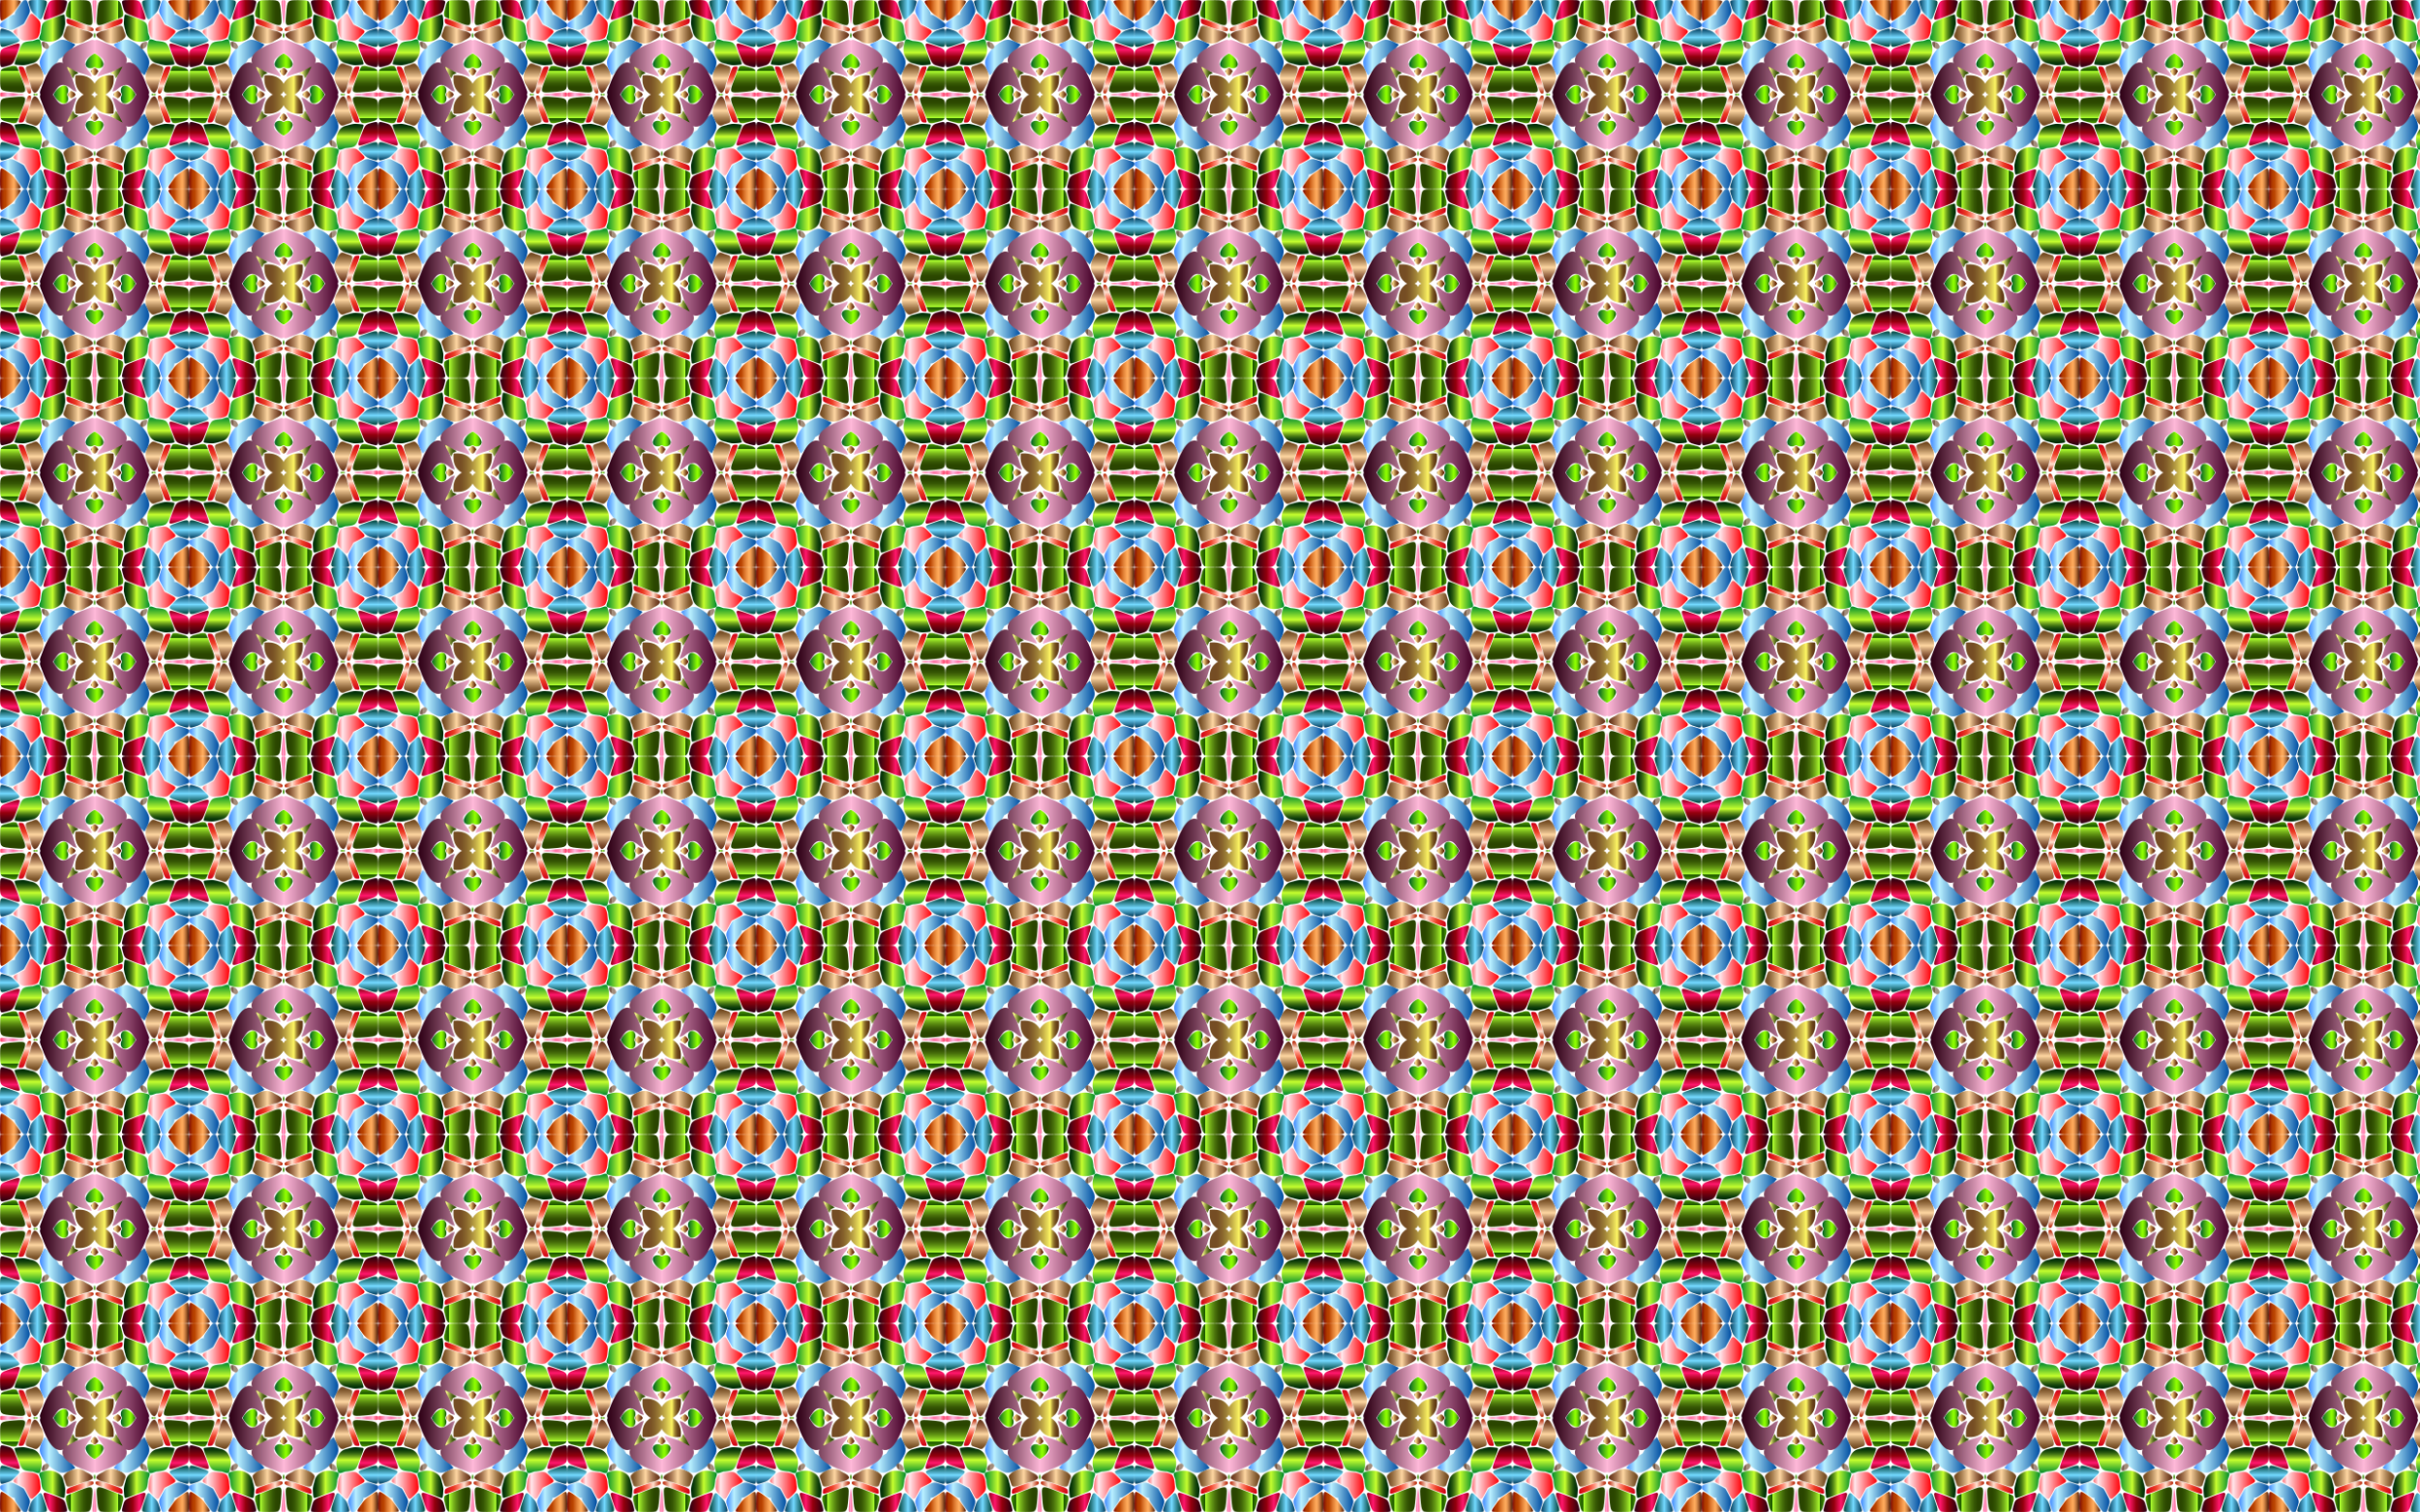 <?xml version="1.0" encoding="utf-8"?>

<!DOCTYPE svg PUBLIC "-//W3C//DTD SVG 1.1//EN" "http://www.w3.org/Graphics/SVG/1.1/DTD/svg11.dtd">
<svg version="1.1" id="Layer_1" xmlns="http://www.w3.org/2000/svg" xmlns:xlink="http://www.w3.org/1999/xlink" x="0px" y="0px"
	 viewBox="0 0 2560 1600" enable-background="new 0 0 2560 1600" xml:space="preserve">
<pattern  width="200" height="200" patternUnits="userSpaceOnUse" id="New_Pattern" viewBox="0 -200 200 200" overflow="visible">
	<g>
		<polygon fill="none" points="0,-200 200,-200 200,0 0,0 		"/>
		
			<linearGradient id="SVGID_1_" gradientUnits="userSpaceOnUse" x1="233.066" y1="-14564.094" x2="261.689" y2="-14564.094" gradientTransform="matrix(1 0 0 -1 -132.044 -14737.683)">
			<stop  offset="0.013" style="stop-color:#B92100"/>
			<stop  offset="0.278" style="stop-color:#FFE2D0"/>
			<stop  offset="0.451" style="stop-color:#FF8873"/>
			<stop  offset="0.657" style="stop-color:#EC3D24"/>
			<stop  offset="1" style="stop-color:#D00019"/>
		</linearGradient>
		<path fill="url(#SVGID_1_)" d="M107.216-167.464c-2.026,0.43-3.41,0.536-4.348,0.443
			c-1.874-0.187-1.956-1.174-1.788-1.966c0.337-1.585,0.337-1.585,14.531-6.906
			c14.194-5.322,14.194-5.322,13.993-2.045c-0.2,3.277-0.2,3.277-14.198,8.087
			C111.907-168.649,109.241-167.895,107.216-167.464z"/>
		
			<linearGradient id="SVGID_2_" gradientUnits="userSpaceOnUse" x1="1805.234" y1="-2.38" x2="1833.857" y2="-2.38" gradientTransform="matrix(-1.836970e-016 -1 -1 1.836970e-016 24.032 1704.212)">
			<stop  offset="0.013" style="stop-color:#B92100"/>
			<stop  offset="0.278" style="stop-color:#FFE2D0"/>
			<stop  offset="0.451" style="stop-color:#FF8873"/>
			<stop  offset="0.657" style="stop-color:#EC3D24"/>
			<stop  offset="1" style="stop-color:#D00019"/>
		</linearGradient>
		<path fill="url(#SVGID_2_)" d="M32.536-107.216c0.43,2.026,0.536,3.41,0.443,4.348
			c-0.187,1.874-1.174,1.956-1.966,1.788c-1.585-0.337-1.585-0.337-6.906-14.531
			c-5.322-14.194-5.322-14.194-2.045-13.993c3.277,0.2,3.277,0.2,8.087,14.198
			C31.351-111.907,32.105-109.241,32.536-107.216z"/>
		
			<linearGradient id="SVGID_3_" gradientUnits="userSpaceOnUse" x1="16366.948" y1="-1574.548" x2="16395.57" y2="-1574.548" gradientTransform="matrix(-1 0 0 1 16465.926 1548.137)">
			<stop  offset="0.013" style="stop-color:#B92100"/>
			<stop  offset="0.278" style="stop-color:#FFE2D0"/>
			<stop  offset="0.451" style="stop-color:#FF8873"/>
			<stop  offset="0.657" style="stop-color:#EC3D24"/>
			<stop  offset="1" style="stop-color:#D00019"/>
		</linearGradient>
		<path fill="url(#SVGID_3_)" d="M92.784-32.536c2.026-0.43,3.41-0.536,4.348-0.443
			c1.874,0.187,1.956,1.174,1.788,1.966c-0.337,1.585-0.337,1.585-14.531,6.906
			c-14.194,5.322-14.194,5.322-13.993,2.045s0.2-3.277,14.198-8.087C88.093-31.351,90.759-32.105,92.784-32.536z"
			/>
		
			<linearGradient id="SVGID_4_" gradientUnits="userSpaceOnUse" x1="14794.78" y1="-16136.262" x2="14823.403" y2="-16136.262" gradientTransform="matrix(6.123234e-017 1 1 -6.123234e-017 16309.851 -14893.758)">
			<stop  offset="0.013" style="stop-color:#B92100"/>
			<stop  offset="0.278" style="stop-color:#FFE2D0"/>
			<stop  offset="0.451" style="stop-color:#FF8873"/>
			<stop  offset="0.657" style="stop-color:#EC3D24"/>
			<stop  offset="1" style="stop-color:#D00019"/>
		</linearGradient>
		<path fill="url(#SVGID_4_)" d="M167.464-92.784c-0.43-2.026-0.536-3.41-0.443-4.348
			c0.187-1.874,1.174-1.956,1.966-1.788c1.585,0.337,1.585,0.337,6.906,14.531
			c5.322,14.194,5.322,14.194,2.045,13.993c-3.277-0.2-3.277-0.2-8.087-14.198
			C168.649-88.093,167.895-90.759,167.464-92.784z"/>
		
			<linearGradient id="SVGID_5_" gradientUnits="userSpaceOnUse" x1="1805.234" y1="-16136.262" x2="1833.857" y2="-16136.262" gradientTransform="matrix(2.220446e-016 -1 1 2.220446e-016 16309.851 1704.212)">
			<stop  offset="0.013" style="stop-color:#B92100"/>
			<stop  offset="0.278" style="stop-color:#FFE2D0"/>
			<stop  offset="0.451" style="stop-color:#FF8873"/>
			<stop  offset="0.657" style="stop-color:#EC3D24"/>
			<stop  offset="1" style="stop-color:#D00019"/>
		</linearGradient>
		<path fill="url(#SVGID_5_)" d="M167.464-107.216c-0.43,2.026-0.536,3.41-0.443,4.348
			c0.187,1.874,1.174,1.956,1.966,1.788c1.585-0.337,1.585-0.337,6.906-14.531
			c5.322-14.194,5.322-14.194,2.045-13.993c-3.277,0.2-3.277,0.2-8.087,14.198
			C168.649-111.907,167.895-109.241,167.464-107.216z"/>
		
			<linearGradient id="SVGID_6_" gradientUnits="userSpaceOnUse" x1="16366.948" y1="-14564.094" x2="16395.57" y2="-14564.094" gradientTransform="matrix(-1 0 0 -1 16465.926 -14737.683)">
			<stop  offset="0.013" style="stop-color:#B92100"/>
			<stop  offset="0.278" style="stop-color:#FFE2D0"/>
			<stop  offset="0.451" style="stop-color:#FF8873"/>
			<stop  offset="0.657" style="stop-color:#EC3D24"/>
			<stop  offset="1" style="stop-color:#D00019"/>
		</linearGradient>
		<path fill="url(#SVGID_6_)" d="M92.784-167.464c2.026,0.43,3.41,0.536,4.348,0.443
			c1.874-0.187,1.956-1.174,1.788-1.966c-0.337-1.585-0.337-1.585-14.531-6.906
			c-14.194-5.322-14.194-5.322-13.993-2.045c0.2,3.277,0.2,3.277,14.198,8.087
			C88.093-168.649,90.759-167.895,92.784-167.464z"/>
		
			<linearGradient id="SVGID_7_" gradientUnits="userSpaceOnUse" x1="14794.78" y1="-2.38" x2="14823.403" y2="-2.38" gradientTransform="matrix(-2.220446e-016 1 -1 -2.220446e-016 24.032 -14893.758)">
			<stop  offset="0.013" style="stop-color:#B92100"/>
			<stop  offset="0.278" style="stop-color:#FFE2D0"/>
			<stop  offset="0.451" style="stop-color:#FF8873"/>
			<stop  offset="0.657" style="stop-color:#EC3D24"/>
			<stop  offset="1" style="stop-color:#D00019"/>
		</linearGradient>
		<path fill="url(#SVGID_7_)" d="M32.536-92.784c0.43-2.026,0.536-3.41,0.443-4.348
			c-0.187-1.874-1.174-1.956-1.966-1.788c-1.585,0.337-1.585,0.337-6.906,14.531
			c-5.322,14.194-5.322,14.194-2.045,13.993s3.277-0.2,8.087-14.198C31.351-88.093,32.105-90.759,32.536-92.784z"
			/>
		
			<linearGradient id="SVGID_8_" gradientUnits="userSpaceOnUse" x1="233.066" y1="-1574.548" x2="261.689" y2="-1574.548" gradientTransform="matrix(1 0 0 1 -132.044 1548.137)">
			<stop  offset="0.013" style="stop-color:#B92100"/>
			<stop  offset="0.278" style="stop-color:#FFE2D0"/>
			<stop  offset="0.451" style="stop-color:#FF8873"/>
			<stop  offset="0.657" style="stop-color:#EC3D24"/>
			<stop  offset="1" style="stop-color:#D00019"/>
		</linearGradient>
		<path fill="url(#SVGID_8_)" d="M107.216-32.536c-2.026-0.43-3.41-0.536-4.348-0.443
			c-1.874,0.187-1.956,1.174-1.788,1.966c0.337,1.585,0.337,1.585,14.531,6.906
			c14.194,5.322,14.194,5.322,13.993,2.045c-0.2-3.277-0.2-3.277-14.198-8.087
			C111.907-31.351,109.241-32.105,107.216-32.536z"/>
		
			<linearGradient id="SVGID_9_" gradientUnits="userSpaceOnUse" x1="228.115" y1="-14613.508" x2="235.973" y2="-14613.508" gradientTransform="matrix(1 0 0 -1 -132.044 -14737.683)">
			<stop  offset="0" style="stop-color:#754D24"/>
			<stop  offset="0.031" style="stop-color:#8E6737"/>
			<stop  offset="0.113" style="stop-color:#CBA864"/>
			<stop  offset="0.173" style="stop-color:#F1D080"/>
			<stop  offset="0.204" style="stop-color:#FFDF8B"/>
			<stop  offset="0.258" style="stop-color:#EFCC7E"/>
			<stop  offset="0.454" style="stop-color:#BB8E51"/>
			<stop  offset="0.632" style="stop-color:#925D2E"/>
			<stop  offset="0.788" style="stop-color:#753A15"/>
			<stop  offset="0.915" style="stop-color:#632406"/>
			<stop  offset="0.997" style="stop-color:#5C1C00"/>
		</linearGradient>
		<path fill="url(#SVGID_9_)" d="M97.808-121.446C97.808-121.446,97.808-121.446,97.808-121.446
			c-0.43-1.359-1.737-2.665-1.737-3.318c0.925-1.619,2.341-2.828,3.929-3.657c1.588,0.829,3.004,2.038,3.929,3.657
			c0,0.653-1.306,1.96-1.737,3.318c0,0,0,0,0,0c-0.709,0.528-1.441,1.034-2.192,1.518
			C99.248-120.412,98.517-120.917,97.808-121.446z"/>
		
			<linearGradient id="SVGID_10_" gradientUnits="userSpaceOnUse" x1="251.971" y1="-14637.683" x2="260.465" y2="-14637.683" gradientTransform="matrix(1 0 0 -1 -132.044 -14737.683)">
			<stop  offset="0" style="stop-color:#754D24"/>
			<stop  offset="0.031" style="stop-color:#8E6737"/>
			<stop  offset="0.113" style="stop-color:#CBA864"/>
			<stop  offset="0.173" style="stop-color:#F1D080"/>
			<stop  offset="0.204" style="stop-color:#FFDF8B"/>
			<stop  offset="0.258" style="stop-color:#EFCC7E"/>
			<stop  offset="0.454" style="stop-color:#BB8E51"/>
			<stop  offset="0.632" style="stop-color:#925D2E"/>
			<stop  offset="0.788" style="stop-color:#753A15"/>
			<stop  offset="0.915" style="stop-color:#632406"/>
			<stop  offset="0.997" style="stop-color:#5C1C00"/>
		</linearGradient>
		<path fill="url(#SVGID_10_)" d="M119.928-100c0.484,0.752,0.99,1.483,1.518,2.192c0,0,0,0,0,0
			c1.359,0.43,2.665,1.737,3.318,1.737c1.619-0.925,2.828-2.341,3.657-3.929c-0.829-1.588-2.038-3.004-3.657-3.929
			c-0.653,0-1.96,1.306-3.318,1.737c0,0,0,0,0,0C120.917-101.483,120.412-100.752,119.928-100z"/>
		
			<linearGradient id="SVGID_11_" gradientUnits="userSpaceOnUse" x1="228.115" y1="-14661.857" x2="235.973" y2="-14661.857" gradientTransform="matrix(1 0 0 -1 -132.044 -14737.683)">
			<stop  offset="0" style="stop-color:#754D24"/>
			<stop  offset="0.031" style="stop-color:#8E6737"/>
			<stop  offset="0.113" style="stop-color:#CBA864"/>
			<stop  offset="0.173" style="stop-color:#F1D080"/>
			<stop  offset="0.204" style="stop-color:#FFDF8B"/>
			<stop  offset="0.258" style="stop-color:#EFCC7E"/>
			<stop  offset="0.454" style="stop-color:#BB8E51"/>
			<stop  offset="0.632" style="stop-color:#925D2E"/>
			<stop  offset="0.788" style="stop-color:#753A15"/>
			<stop  offset="0.915" style="stop-color:#632406"/>
			<stop  offset="0.997" style="stop-color:#5C1C00"/>
		</linearGradient>
		<path fill="url(#SVGID_11_)" d="M100-80.072c-0.752,0.484-1.483,0.99-2.192,1.518c0,0,0,0,0,0
			c-0.43,1.359-1.737,2.665-1.737,3.318c0.925,1.619,2.341,2.828,3.929,3.657c1.588-0.829,3.004-2.038,3.929-3.657
			c0-0.653-1.306-1.96-1.737-3.318c0,0,0,0,0,0C101.483-79.083,100.752-79.588,100-80.072z"/>
		
			<linearGradient id="SVGID_12_" gradientUnits="userSpaceOnUse" x1="203.623" y1="-14637.683" x2="212.116" y2="-14637.683" gradientTransform="matrix(1 0 0 -1 -132.044 -14737.683)">
			<stop  offset="0" style="stop-color:#754D24"/>
			<stop  offset="0.031" style="stop-color:#8E6737"/>
			<stop  offset="0.113" style="stop-color:#CBA864"/>
			<stop  offset="0.173" style="stop-color:#F1D080"/>
			<stop  offset="0.204" style="stop-color:#FFDF8B"/>
			<stop  offset="0.258" style="stop-color:#EFCC7E"/>
			<stop  offset="0.454" style="stop-color:#BB8E51"/>
			<stop  offset="0.632" style="stop-color:#925D2E"/>
			<stop  offset="0.788" style="stop-color:#753A15"/>
			<stop  offset="0.915" style="stop-color:#632406"/>
			<stop  offset="0.997" style="stop-color:#5C1C00"/>
		</linearGradient>
		<path fill="url(#SVGID_12_)" d="M80.072-100c-0.484-0.752-0.99-1.483-1.518-2.192c0,0,0,0,0,0
			c-1.359-0.43-2.665-1.737-3.318-1.737c-1.619,0.925-2.828,2.341-3.657,3.929c0.829,1.588,2.038,3.004,3.657,3.929
			c0.653,0,1.96-1.306,3.318-1.737c0,0,0,0,0,0C79.083-98.517,79.588-99.248,80.072-100z"/>
		
			<linearGradient id="SVGID_13_" gradientUnits="userSpaceOnUse" x1="289.143" y1="-14566.329" x2="317.653" y2="-14566.329" gradientTransform="matrix(1 0 0 -1 -132.044 -14737.683)">
			<stop  offset="0" style="stop-color:#8BBCFF"/>
			<stop  offset="0" style="stop-color:#5C9CFF"/>
			<stop  offset="0.003" style="stop-color:#FF7378"/>
			<stop  offset="0.04" style="stop-color:#FF868B"/>
			<stop  offset="0.116" style="stop-color:#FFB8BD"/>
			<stop  offset="0.179" style="stop-color:#FFE7EC"/>
			<stop  offset="1" style="stop-color:#FF0007"/>
		</linearGradient>
		<path fill="url(#SVGID_13_)" d="M179.756-171.027c7.395,3.915,7.395,3.915,2.168,9.142
			c-3.92,3.92-4.984,4.97-9.3,4.761c-1.439-0.07-3.239-0.279-5.627-0.568
			c-2.056-0.254-4.79-0.974-6.864-2.441c-1.467-2.074-2.188-4.808-2.441-6.864
			c-0.289-2.388-0.499-4.188-0.568-5.627c-0.209-4.316,0.841-5.379,4.761-9.3
			c5.227-5.227,5.227-5.227,9.142,2.168c1.49,2.815,2.413,4.558,2.942,5.788
			C175.198-173.44,176.942-172.517,179.756-171.027z"/>
		
			<linearGradient id="SVGID_14_" gradientUnits="userSpaceOnUse" x1="289.143" y1="-14709.036" x2="317.653" y2="-14709.036" gradientTransform="matrix(1 0 0 -1 -132.044 -14737.683)">
			<stop  offset="0" style="stop-color:#8BBCFF"/>
			<stop  offset="0" style="stop-color:#5C9CFF"/>
			<stop  offset="0.003" style="stop-color:#FF7378"/>
			<stop  offset="0.04" style="stop-color:#FF868B"/>
			<stop  offset="0.116" style="stop-color:#FFB8BD"/>
			<stop  offset="0.179" style="stop-color:#FFE7EC"/>
			<stop  offset="1" style="stop-color:#FF0007"/>
		</linearGradient>
		<path fill="url(#SVGID_14_)" d="M173.969-26.031c1.23-0.528,2.973-1.451,5.788-2.942
			c7.395-3.915,7.395-3.915,2.168-9.142c-3.92-3.92-4.984-4.97-9.3-4.761
			c-1.439,0.07-3.239,0.279-5.627,0.568c-2.056,0.254-4.79,0.974-6.864,2.441
			c-1.467,2.074-2.188,4.808-2.441,6.864c-0.289,2.388-0.499,4.188-0.568,5.627
			c-0.209,4.316,0.841,5.379,4.761,9.3c5.227,5.227,5.227,5.227,9.142-2.168
			C172.517-23.058,173.44-24.802,173.969-26.031z"/>
		
			<linearGradient id="SVGID_15_" gradientUnits="userSpaceOnUse" x1="146.435" y1="-14709.036" x2="174.945" y2="-14709.036" gradientTransform="matrix(1 0 0 -1 -132.044 -14737.683)">
			<stop  offset="0" style="stop-color:#8BBCFF"/>
			<stop  offset="0" style="stop-color:#5C9CFF"/>
			<stop  offset="0.003" style="stop-color:#FF7378"/>
			<stop  offset="0.04" style="stop-color:#FF868B"/>
			<stop  offset="0.116" style="stop-color:#FFB8BD"/>
			<stop  offset="0.179" style="stop-color:#FFE7EC"/>
			<stop  offset="1" style="stop-color:#FF0007"/>
		</linearGradient>
		<path fill="url(#SVGID_15_)" d="M26.031-26.031c0.528,1.23,1.451,2.973,2.942,5.788
			c3.915,7.395,3.915,7.395,9.142,2.168c3.92-3.92,4.97-4.984,4.761-9.3c-0.07-1.439-0.279-3.239-0.568-5.627
			c-0.254-2.056-0.974-4.79-2.441-6.864c-2.074-1.467-4.808-2.188-6.864-2.441
			c-2.388-0.289-4.188-0.499-5.627-0.568c-4.316-0.209-5.379,0.841-9.3,4.761
			c-5.227,5.227-5.227,5.227,2.168,9.142C23.058-27.483,24.802-26.56,26.031-26.031z"/>
		
			<linearGradient id="SVGID_16_" gradientUnits="userSpaceOnUse" x1="146.435" y1="-14566.329" x2="174.945" y2="-14566.329" gradientTransform="matrix(1 0 0 -1 -132.044 -14737.683)">
			<stop  offset="0" style="stop-color:#8BBCFF"/>
			<stop  offset="0" style="stop-color:#5C9CFF"/>
			<stop  offset="0.003" style="stop-color:#FF7378"/>
			<stop  offset="0.04" style="stop-color:#FF868B"/>
			<stop  offset="0.116" style="stop-color:#FFB8BD"/>
			<stop  offset="0.179" style="stop-color:#FFE7EC"/>
			<stop  offset="1" style="stop-color:#FF0007"/>
		</linearGradient>
		<path fill="url(#SVGID_16_)" d="M26.031-173.969c-1.23,0.528-2.973,1.451-5.788,2.942
			c-7.395,3.915-7.395,3.915-2.168,9.142c3.92,3.92,4.984,4.97,9.3,4.761c1.439-0.07,3.239-0.279,5.627-0.568
			c2.056-0.254,4.79-0.974,6.864-2.441c1.467-2.074,2.188-4.808,2.441-6.864c0.289-2.388,0.499-4.188,0.568-5.627
			c0.209-4.316-0.841-5.379-4.761-9.3c-5.227-5.227-5.227-5.227-9.142,2.168
			C27.483-176.942,26.56-175.198,26.031-173.969z"/>
		
			<linearGradient id="SVGID_17_" gradientUnits="userSpaceOnUse" x1="261.066" y1="-14548.142" x2="285.972" y2="-14548.142" gradientTransform="matrix(1 0 0 -1 -132.044 -14737.683)">
			<stop  offset="0" style="stop-color:#2B0013"/>
			<stop  offset="0.141" style="stop-color:#490011"/>
			<stop  offset="0.444" style="stop-color:#94000D"/>
			<stop  offset="0.741" style="stop-color:#FF176B"/>
			<stop  offset="0.813" style="stop-color:#E31156"/>
			<stop  offset="0.967" style="stop-color:#9C0321"/>
			<stop  offset="1" style="stop-color:#8C0015"/>
		</linearGradient>
		<path fill="url(#SVGID_17_)" d="M143.6-181.832c-11.768-4.413-11.768-4.413-13.626-11.265
			c-1.858-6.852-1.858-6.852,8.099-6.852c9.957,0,9.957,0,13.687,11.191
			C155.491-177.567,155.368-177.419,143.6-181.832L143.6-181.832z"/>
		
			<linearGradient id="SVGID_18_" gradientUnits="userSpaceOnUse" x1="1833.234" y1="13.572" x2="1858.14" y2="13.572" gradientTransform="matrix(-1.836970e-016 -1 -1 1.836970e-016 24.032 1704.212)">
			<stop  offset="0" style="stop-color:#2B0013"/>
			<stop  offset="0.141" style="stop-color:#490011"/>
			<stop  offset="0.444" style="stop-color:#94000D"/>
			<stop  offset="0.741" style="stop-color:#FF176B"/>
			<stop  offset="0.813" style="stop-color:#E31156"/>
			<stop  offset="0.967" style="stop-color:#9C0321"/>
			<stop  offset="1" style="stop-color:#8C0015"/>
		</linearGradient>
		<path fill="url(#SVGID_18_)" d="M18.168-143.6c-4.413,11.768-4.413,11.768-11.265,13.626
			c-6.852,1.858-6.852,1.858-6.852-8.099c0-9.957,0-9.957,11.191-13.687C22.433-155.491,22.581-155.368,18.168-143.6
			L18.168-143.6z"/>
		
			<linearGradient id="SVGID_19_" gradientUnits="userSpaceOnUse" x1="16394.949" y1="-1558.596" x2="16419.854" y2="-1558.596" gradientTransform="matrix(-1 0 0 1 16465.926 1548.137)">
			<stop  offset="0" style="stop-color:#2B0013"/>
			<stop  offset="0.141" style="stop-color:#490011"/>
			<stop  offset="0.444" style="stop-color:#94000D"/>
			<stop  offset="0.741" style="stop-color:#FF176B"/>
			<stop  offset="0.813" style="stop-color:#E31156"/>
			<stop  offset="0.967" style="stop-color:#9C0321"/>
			<stop  offset="1" style="stop-color:#8C0015"/>
		</linearGradient>
		<path fill="url(#SVGID_19_)" d="M56.4-18.168c11.768,4.413,11.768,4.413,13.626,11.265
			c1.858,6.852,1.858,6.852-8.099,6.852s-9.957,0-13.687-11.191C44.509-22.433,44.632-22.581,56.4-18.168
			L56.4-18.168z"/>
		
			<linearGradient id="SVGID_20_" gradientUnits="userSpaceOnUse" x1="14822.78" y1="-16120.31" x2="14847.685" y2="-16120.31" gradientTransform="matrix(6.123234e-017 1 1 -6.123234e-017 16309.851 -14893.758)">
			<stop  offset="0" style="stop-color:#2B0013"/>
			<stop  offset="0.141" style="stop-color:#490011"/>
			<stop  offset="0.444" style="stop-color:#94000D"/>
			<stop  offset="0.741" style="stop-color:#FF176B"/>
			<stop  offset="0.813" style="stop-color:#E31156"/>
			<stop  offset="0.967" style="stop-color:#9C0321"/>
			<stop  offset="1" style="stop-color:#8C0015"/>
		</linearGradient>
		<path fill="url(#SVGID_20_)" d="M181.832-56.4c4.413-11.768,4.413-11.768,11.265-13.626
			c6.852-1.858,6.852-1.858,6.852,8.099s0,9.957-11.191,13.687C177.567-44.509,177.419-44.632,181.832-56.4
			L181.832-56.4z"/>
		
			<linearGradient id="SVGID_21_" gradientUnits="userSpaceOnUse" x1="1833.234" y1="-16120.31" x2="1858.14" y2="-16120.31" gradientTransform="matrix(2.220446e-016 -1 1 2.220446e-016 16309.851 1704.212)">
			<stop  offset="0" style="stop-color:#2B0013"/>
			<stop  offset="0.141" style="stop-color:#490011"/>
			<stop  offset="0.444" style="stop-color:#94000D"/>
			<stop  offset="0.741" style="stop-color:#FF176B"/>
			<stop  offset="0.813" style="stop-color:#E31156"/>
			<stop  offset="0.967" style="stop-color:#9C0321"/>
			<stop  offset="1" style="stop-color:#8C0015"/>
		</linearGradient>
		<path fill="url(#SVGID_21_)" d="M181.832-143.6c4.413,11.768,4.413,11.768,11.265,13.626
			c6.852,1.858,6.852,1.858,6.852-8.099c0-9.957,0-9.957-11.191-13.687
			C177.567-155.491,177.419-155.368,181.832-143.6L181.832-143.6z"/>
		
			<linearGradient id="SVGID_22_" gradientUnits="userSpaceOnUse" x1="16394.949" y1="-14548.142" x2="16419.854" y2="-14548.142" gradientTransform="matrix(-1 0 0 -1 16465.926 -14737.683)">
			<stop  offset="0" style="stop-color:#2B0013"/>
			<stop  offset="0.141" style="stop-color:#490011"/>
			<stop  offset="0.444" style="stop-color:#94000D"/>
			<stop  offset="0.741" style="stop-color:#FF176B"/>
			<stop  offset="0.813" style="stop-color:#E31156"/>
			<stop  offset="0.967" style="stop-color:#9C0321"/>
			<stop  offset="1" style="stop-color:#8C0015"/>
		</linearGradient>
		<path fill="url(#SVGID_22_)" d="M56.4-181.832c11.768-4.413,11.768-4.413,13.626-11.265
			c1.858-6.852,1.858-6.852-8.099-6.852s-9.957,0-13.687,11.191C44.509-177.567,44.632-177.419,56.4-181.832
			L56.4-181.832z"/>
		
			<linearGradient id="SVGID_23_" gradientUnits="userSpaceOnUse" x1="14822.78" y1="13.572" x2="14847.685" y2="13.572" gradientTransform="matrix(-2.220446e-016 1 -1 -2.220446e-016 24.032 -14893.758)">
			<stop  offset="0" style="stop-color:#2B0013"/>
			<stop  offset="0.141" style="stop-color:#490011"/>
			<stop  offset="0.444" style="stop-color:#94000D"/>
			<stop  offset="0.741" style="stop-color:#FF176B"/>
			<stop  offset="0.813" style="stop-color:#E31156"/>
			<stop  offset="0.967" style="stop-color:#9C0321"/>
			<stop  offset="1" style="stop-color:#8C0015"/>
		</linearGradient>
		<path fill="url(#SVGID_23_)" d="M18.168-56.4c-4.413-11.768-4.413-11.768-11.265-13.626
			c-6.852-1.858-6.852-1.858-6.852,8.099s0,9.957,11.191,13.687C22.433-44.509,22.581-44.632,18.168-56.4
			L18.168-56.4z"/>
		
			<linearGradient id="SVGID_24_" gradientUnits="userSpaceOnUse" x1="261.066" y1="-1558.596" x2="285.972" y2="-1558.596" gradientTransform="matrix(1 0 0 1 -132.044 1548.137)">
			<stop  offset="0" style="stop-color:#2B0013"/>
			<stop  offset="0.141" style="stop-color:#490011"/>
			<stop  offset="0.444" style="stop-color:#94000D"/>
			<stop  offset="0.741" style="stop-color:#FF176B"/>
			<stop  offset="0.813" style="stop-color:#E31156"/>
			<stop  offset="0.967" style="stop-color:#9C0321"/>
			<stop  offset="1" style="stop-color:#8C0015"/>
		</linearGradient>
		<path fill="url(#SVGID_24_)" d="M143.6-18.168c-11.768,4.413-11.768,4.413-13.626,11.265
			c-1.858,6.852-1.858,6.852,8.099,6.852c9.957,0,9.957,0,13.687-11.191C155.491-22.433,155.368-22.581,143.6-18.168
			L143.6-18.168z"/>
		
			<linearGradient id="SVGID_25_" gradientUnits="userSpaceOnUse" x1="229.832" y1="-14550.552" x2="234.256" y2="-14550.552" gradientTransform="matrix(1 0 0 -1 -132.044 -14737.683)">
			<stop  offset="0.013" style="stop-color:#FF456C"/>
			<stop  offset="0.306" style="stop-color:#FFB9E1"/>
			<stop  offset="0.525" style="stop-color:#FF73A6"/>
			<stop  offset="0.583" style="stop-color:#FF78A9"/>
			<stop  offset="0.656" style="stop-color:#FF88B2"/>
			<stop  offset="0.736" style="stop-color:#FFA1C2"/>
			<stop  offset="0.796" style="stop-color:#FFB9D0"/>
			<stop  offset="0.84" style="stop-color:#FF98B5"/>
			<stop  offset="0.95" style="stop-color:#FF4A75"/>
			<stop  offset="1" style="stop-color:#FF2B5C"/>
		</linearGradient>
		<path fill="url(#SVGID_25_)" d="M98.609-185.427c-1.191-14.293-1.191-14.293,0.702-14.293c0.255,0,0.475,0,0.69,0.023
			c0.215-0.023,0.435-0.023,0.69-0.023c1.893,0,1.893,0,0.702,14.293c-0.405,4.854-0.749,8.424-1.391,10.886
			C99.358-177.003,99.013-180.574,98.609-185.427z"/>
		
			<linearGradient id="SVGID_26_" gradientUnits="userSpaceOnUse" x1="306.585" y1="-14637.683" x2="331.764" y2="-14637.683" gradientTransform="matrix(1 0 0 -1 -132.044 -14737.683)">
			<stop  offset="0.013" style="stop-color:#FF456C"/>
			<stop  offset="0.306" style="stop-color:#FFB9E1"/>
			<stop  offset="0.525" style="stop-color:#FF73A6"/>
			<stop  offset="0.583" style="stop-color:#FF78A9"/>
			<stop  offset="0.656" style="stop-color:#FF88B2"/>
			<stop  offset="0.736" style="stop-color:#FFA1C2"/>
			<stop  offset="0.796" style="stop-color:#FFB9D0"/>
			<stop  offset="0.84" style="stop-color:#FF98B5"/>
			<stop  offset="0.95" style="stop-color:#FF4A75"/>
			<stop  offset="1" style="stop-color:#FF2B5C"/>
		</linearGradient>
		<path fill="url(#SVGID_26_)" d="M174.542-100c2.461,0.642,6.032,0.987,10.886,1.391
			c14.293,1.191,14.293,1.191,14.293-0.702c0-0.255,0-0.475-0.023-0.69c0.023-0.215,0.023-0.435,0.023-0.69
			c0-1.893,0-1.893-14.293-0.702C180.574-100.987,177.003-100.642,174.542-100z"/>
		
			<linearGradient id="SVGID_27_" gradientUnits="userSpaceOnUse" x1="229.832" y1="-14724.814" x2="234.256" y2="-14724.814" gradientTransform="matrix(1 0 0 -1 -132.044 -14737.683)">
			<stop  offset="0.013" style="stop-color:#FF456C"/>
			<stop  offset="0.306" style="stop-color:#FFB9E1"/>
			<stop  offset="0.525" style="stop-color:#FF73A6"/>
			<stop  offset="0.583" style="stop-color:#FF78A9"/>
			<stop  offset="0.656" style="stop-color:#FF88B2"/>
			<stop  offset="0.736" style="stop-color:#FFA1C2"/>
			<stop  offset="0.796" style="stop-color:#FFB9D0"/>
			<stop  offset="0.84" style="stop-color:#FF98B5"/>
			<stop  offset="0.95" style="stop-color:#FF4A75"/>
			<stop  offset="1" style="stop-color:#FF2B5C"/>
		</linearGradient>
		<path fill="url(#SVGID_27_)" d="M100-25.459c-0.642,2.461-0.987,6.032-1.391,10.886
			c-1.191,14.293-1.191,14.293,0.702,14.293c0.255,0,0.475,0,0.69-0.023c0.215,0.023,0.435,0.023,0.69,0.023
			c1.893,0,1.893,0,0.702-14.293C100.987-19.426,100.642-22.997,100-25.459z"/>
		
			<linearGradient id="SVGID_28_" gradientUnits="userSpaceOnUse" x1="132.324" y1="-14637.683" x2="157.502" y2="-14637.683" gradientTransform="matrix(1 0 0 -1 -132.044 -14737.683)">
			<stop  offset="0.013" style="stop-color:#FF456C"/>
			<stop  offset="0.306" style="stop-color:#FFB9E1"/>
			<stop  offset="0.525" style="stop-color:#FF73A6"/>
			<stop  offset="0.583" style="stop-color:#FF78A9"/>
			<stop  offset="0.656" style="stop-color:#FF88B2"/>
			<stop  offset="0.736" style="stop-color:#FFA1C2"/>
			<stop  offset="0.796" style="stop-color:#FFB9D0"/>
			<stop  offset="0.84" style="stop-color:#FF98B5"/>
			<stop  offset="0.95" style="stop-color:#FF4A75"/>
			<stop  offset="1" style="stop-color:#FF2B5C"/>
		</linearGradient>
		<path fill="url(#SVGID_28_)" d="M25.459-100c-2.461-0.642-6.032-0.987-10.886-1.391
			c-14.293-1.191-14.293-1.191-14.293,0.702c0,0.255,0,0.475,0.023,0.69c-0.023,0.215-0.023,0.435-0.023,0.69
			c0,1.893,0,1.893,14.293,0.702C19.426-99.013,22.997-99.358,25.459-100z"/>
		
			<linearGradient id="SVGID_29_" gradientUnits="userSpaceOnUse" x1="231.209" y1="-14575.169" x2="232.878" y2="-14575.169" gradientTransform="matrix(1 0 0 -1 -132.044 -14737.683)">
			<stop  offset="0" style="stop-color:#80FF2E"/>
			<stop  offset="0.08" style="stop-color:#63CE20"/>
			<stop  offset="0.159" style="stop-color:#4BA515"/>
			<stop  offset="0.236" style="stop-color:#39850C"/>
			<stop  offset="0.31" style="stop-color:#2C6E05"/>
			<stop  offset="0.38" style="stop-color:#246101"/>
			<stop  offset="0.441" style="stop-color:#215C00"/>
			<stop  offset="0.454" style="stop-color:#ACFF2E"/>
			<stop  offset="0.469" style="stop-color:#A4F82B"/>
			<stop  offset="0.554" style="stop-color:#7AD11C"/>
			<stop  offset="0.638" style="stop-color:#59B210"/>
			<stop  offset="0.718" style="stop-color:#419D07"/>
			<stop  offset="0.792" style="stop-color:#339002"/>
			<stop  offset="0.855" style="stop-color:#2E8B00"/>
		</linearGradient>
		<path fill="url(#SVGID_29_)" d="M100-165.446c1.053,1.832,1.171,4.218,0,5.867
			C98.829-161.229,98.947-163.614,100-165.446z"/>
		
			<linearGradient id="SVGID_30_" gradientUnits="userSpaceOnUse" x1="291.624" y1="-14637.683" x2="297.49" y2="-14637.683" gradientTransform="matrix(1 0 0 -1 -132.044 -14737.683)">
			<stop  offset="0" style="stop-color:#80FF2E"/>
			<stop  offset="0.08" style="stop-color:#63CE20"/>
			<stop  offset="0.159" style="stop-color:#4BA515"/>
			<stop  offset="0.236" style="stop-color:#39850C"/>
			<stop  offset="0.31" style="stop-color:#2C6E05"/>
			<stop  offset="0.38" style="stop-color:#246101"/>
			<stop  offset="0.441" style="stop-color:#215C00"/>
			<stop  offset="0.454" style="stop-color:#ACFF2E"/>
			<stop  offset="0.469" style="stop-color:#A4F82B"/>
			<stop  offset="0.554" style="stop-color:#7AD11C"/>
			<stop  offset="0.638" style="stop-color:#59B210"/>
			<stop  offset="0.718" style="stop-color:#419D07"/>
			<stop  offset="0.792" style="stop-color:#339002"/>
			<stop  offset="0.855" style="stop-color:#2E8B00"/>
		</linearGradient>
		<path fill="url(#SVGID_30_)" d="M159.58-100c1.649,1.171,4.035,1.053,5.867,0
			C163.614-101.053,161.229-101.171,159.58-100z"/>
		
			<linearGradient id="SVGID_31_" gradientUnits="userSpaceOnUse" x1="231.209" y1="-14700.195" x2="232.878" y2="-14700.195" gradientTransform="matrix(1 0 0 -1 -132.044 -14737.683)">
			<stop  offset="0" style="stop-color:#80FF2E"/>
			<stop  offset="0.08" style="stop-color:#63CE20"/>
			<stop  offset="0.159" style="stop-color:#4BA515"/>
			<stop  offset="0.236" style="stop-color:#39850C"/>
			<stop  offset="0.31" style="stop-color:#2C6E05"/>
			<stop  offset="0.38" style="stop-color:#246101"/>
			<stop  offset="0.441" style="stop-color:#215C00"/>
			<stop  offset="0.454" style="stop-color:#ACFF2E"/>
			<stop  offset="0.469" style="stop-color:#A4F82B"/>
			<stop  offset="0.554" style="stop-color:#7AD11C"/>
			<stop  offset="0.638" style="stop-color:#59B210"/>
			<stop  offset="0.718" style="stop-color:#419D07"/>
			<stop  offset="0.792" style="stop-color:#339002"/>
			<stop  offset="0.855" style="stop-color:#2E8B00"/>
		</linearGradient>
		<path fill="url(#SVGID_31_)" d="M100-40.42c-1.171,1.649-1.053,4.035,0,5.867
			C101.053-36.386,101.171-38.771,100-40.42z"/>
		
			<linearGradient id="SVGID_32_" gradientUnits="userSpaceOnUse" x1="166.597" y1="-14637.683" x2="172.464" y2="-14637.683" gradientTransform="matrix(1 0 0 -1 -132.044 -14737.683)">
			<stop  offset="0" style="stop-color:#80FF2E"/>
			<stop  offset="0.08" style="stop-color:#63CE20"/>
			<stop  offset="0.159" style="stop-color:#4BA515"/>
			<stop  offset="0.236" style="stop-color:#39850C"/>
			<stop  offset="0.31" style="stop-color:#2C6E05"/>
			<stop  offset="0.38" style="stop-color:#246101"/>
			<stop  offset="0.441" style="stop-color:#215C00"/>
			<stop  offset="0.454" style="stop-color:#ACFF2E"/>
			<stop  offset="0.469" style="stop-color:#A4F82B"/>
			<stop  offset="0.554" style="stop-color:#7AD11C"/>
			<stop  offset="0.638" style="stop-color:#59B210"/>
			<stop  offset="0.718" style="stop-color:#419D07"/>
			<stop  offset="0.792" style="stop-color:#339002"/>
			<stop  offset="0.855" style="stop-color:#2E8B00"/>
		</linearGradient>
		<path fill="url(#SVGID_32_)" d="M40.42-100c-1.649-1.171-4.035-1.053-5.867,0C36.386-98.947,38.771-98.829,40.42-100
			z"/>
		
			<linearGradient id="SVGID_33_" gradientUnits="userSpaceOnUse" x1="233.838" y1="-14574.316" x2="264.909" y2="-14574.316" gradientTransform="matrix(1 0 0 -1 -132.044 -14737.683)">
			<stop  offset="0.003" style="stop-color:#66331A"/>
			<stop  offset="0.06" style="stop-color:#6D3B21"/>
			<stop  offset="0.148" style="stop-color:#825132"/>
			<stop  offset="0.257" style="stop-color:#A37450"/>
			<stop  offset="0.379" style="stop-color:#D0A578"/>
			<stop  offset="0.491" style="stop-color:#FFD7A2"/>
			<stop  offset="0.587" style="stop-color:#DCB482"/>
			<stop  offset="0.755" style="stop-color:#A57D50"/>
			<stop  offset="0.88" style="stop-color:#825A30"/>
			<stop  offset="0.948" style="stop-color:#754D24"/>
		</linearGradient>
		<path fill="url(#SVGID_33_)" d="M103.63-160.272c-1.008-1.074-2.314-2.38-1.661-3.687
			c2.613-2.613,5.879-3.266,8.883-3.824c1.34-0.464,2.871-0.991,4.62-1.592
			c6.999-2.405,10.498-3.607,12.432-3.31c1.934,0.298,2.301,2.096,3.393,5.743
			c0.72,2.33,2.68,4.943,0.72,6.902c-5.226,5.879-15.678,8.492-22.621,3.083
			C106.029-158.723,104.493-159.584,103.63-160.272z"/>
		
			<linearGradient id="SVGID_34_" gradientUnits="userSpaceOnUse" x1="1806.006" y1="-12.602" x2="1837.077" y2="-12.602" gradientTransform="matrix(-1.836970e-016 -1 -1 1.836970e-016 24.032 1704.212)">
			<stop  offset="0.003" style="stop-color:#66331A"/>
			<stop  offset="0.06" style="stop-color:#6D3B21"/>
			<stop  offset="0.148" style="stop-color:#825132"/>
			<stop  offset="0.257" style="stop-color:#A37450"/>
			<stop  offset="0.379" style="stop-color:#D0A578"/>
			<stop  offset="0.491" style="stop-color:#FFD7A2"/>
			<stop  offset="0.587" style="stop-color:#DCB482"/>
			<stop  offset="0.755" style="stop-color:#A57D50"/>
			<stop  offset="0.88" style="stop-color:#825A30"/>
			<stop  offset="0.948" style="stop-color:#754D24"/>
		</linearGradient>
		<path fill="url(#SVGID_34_)" d="M39.728-103.63c-1.074,1.008-2.38,2.314-3.687,1.661
			c-2.613-2.613-3.266-5.879-3.824-8.883c-0.464-1.34-0.991-2.871-1.592-4.62
			c-2.405-6.999-3.607-10.498-3.31-12.432c0.298-1.934,2.096-2.301,5.743-3.393
			c2.33-0.72,4.943-2.68,6.902-0.72c5.879,5.226,8.492,15.678,3.083,22.621
			C41.277-106.029,40.416-104.493,39.728-103.63z"/>
		
			<linearGradient id="SVGID_35_" gradientUnits="userSpaceOnUse" x1="16367.72" y1="-1584.77" x2="16398.791" y2="-1584.77" gradientTransform="matrix(-1 0 0 1 16465.926 1548.137)">
			<stop  offset="0.003" style="stop-color:#66331A"/>
			<stop  offset="0.06" style="stop-color:#6D3B21"/>
			<stop  offset="0.148" style="stop-color:#825132"/>
			<stop  offset="0.257" style="stop-color:#A37450"/>
			<stop  offset="0.379" style="stop-color:#D0A578"/>
			<stop  offset="0.491" style="stop-color:#FFD7A2"/>
			<stop  offset="0.587" style="stop-color:#DCB482"/>
			<stop  offset="0.755" style="stop-color:#A57D50"/>
			<stop  offset="0.88" style="stop-color:#825A30"/>
			<stop  offset="0.948" style="stop-color:#754D24"/>
		</linearGradient>
		<path fill="url(#SVGID_35_)" d="M96.37-39.728c1.008,1.074,2.314,2.38,1.661,3.687
			c-2.613,2.613-5.879,3.266-8.883,3.824c-1.34,0.464-2.871,0.991-4.62,1.592
			c-6.999,2.405-10.498,3.607-12.432,3.31c-1.934-0.298-2.301-2.096-3.393-5.743
			c-0.72-2.33-2.68-4.943-0.72-6.902c5.226-5.879,15.678-8.492,22.621-3.083
			C93.971-41.277,95.507-40.416,96.37-39.728z"/>
		
			<linearGradient id="SVGID_36_" gradientUnits="userSpaceOnUse" x1="14795.552" y1="-16146.484" x2="14826.623" y2="-16146.484" gradientTransform="matrix(6.123234e-017 1 1 -6.123234e-017 16309.851 -14893.758)">
			<stop  offset="0.003" style="stop-color:#66331A"/>
			<stop  offset="0.06" style="stop-color:#6D3B21"/>
			<stop  offset="0.148" style="stop-color:#825132"/>
			<stop  offset="0.257" style="stop-color:#A37450"/>
			<stop  offset="0.379" style="stop-color:#D0A578"/>
			<stop  offset="0.491" style="stop-color:#FFD7A2"/>
			<stop  offset="0.587" style="stop-color:#DCB482"/>
			<stop  offset="0.755" style="stop-color:#A57D50"/>
			<stop  offset="0.88" style="stop-color:#825A30"/>
			<stop  offset="0.948" style="stop-color:#754D24"/>
		</linearGradient>
		<path fill="url(#SVGID_36_)" d="M160.272-96.37c1.074-1.008,2.38-2.314,3.687-1.661
			c2.613,2.613,3.266,5.879,3.824,8.883c0.464,1.34,0.991,2.871,1.592,4.62
			c2.405,6.999,3.607,10.498,3.31,12.432c-0.298,1.934-2.096,2.301-5.743,3.393
			c-2.33,0.72-4.943,2.68-6.902,0.72c-5.879-5.226-8.492-15.678-3.083-22.621
			C158.723-93.971,159.584-95.507,160.272-96.37z"/>
		
			<linearGradient id="SVGID_37_" gradientUnits="userSpaceOnUse" x1="1806.006" y1="-16146.484" x2="1837.077" y2="-16146.484" gradientTransform="matrix(2.220446e-016 -1 1 2.220446e-016 16309.851 1704.212)">
			<stop  offset="0.003" style="stop-color:#66331A"/>
			<stop  offset="0.06" style="stop-color:#6D3B21"/>
			<stop  offset="0.148" style="stop-color:#825132"/>
			<stop  offset="0.257" style="stop-color:#A37450"/>
			<stop  offset="0.379" style="stop-color:#D0A578"/>
			<stop  offset="0.491" style="stop-color:#FFD7A2"/>
			<stop  offset="0.587" style="stop-color:#DCB482"/>
			<stop  offset="0.755" style="stop-color:#A57D50"/>
			<stop  offset="0.88" style="stop-color:#825A30"/>
			<stop  offset="0.948" style="stop-color:#754D24"/>
		</linearGradient>
		<path fill="url(#SVGID_37_)" d="M160.272-103.63c1.074,1.008,2.38,2.314,3.687,1.661
			c2.613-2.613,3.266-5.879,3.824-8.883c0.464-1.34,0.991-2.871,1.592-4.62
			c2.405-6.999,3.607-10.498,3.31-12.432c-0.298-1.934-2.096-2.301-5.743-3.393
			c-2.33-0.72-4.943-2.68-6.902-0.72c-5.879,5.226-8.492,15.678-3.083,22.621
			C158.723-106.029,159.584-104.493,160.272-103.63z"/>
		
			<linearGradient id="SVGID_38_" gradientUnits="userSpaceOnUse" x1="16367.72" y1="-14574.316" x2="16398.791" y2="-14574.316" gradientTransform="matrix(-1 0 0 -1 16465.926 -14737.683)">
			<stop  offset="0.003" style="stop-color:#66331A"/>
			<stop  offset="0.06" style="stop-color:#6D3B21"/>
			<stop  offset="0.148" style="stop-color:#825132"/>
			<stop  offset="0.257" style="stop-color:#A37450"/>
			<stop  offset="0.379" style="stop-color:#D0A578"/>
			<stop  offset="0.491" style="stop-color:#FFD7A2"/>
			<stop  offset="0.587" style="stop-color:#DCB482"/>
			<stop  offset="0.755" style="stop-color:#A57D50"/>
			<stop  offset="0.88" style="stop-color:#825A30"/>
			<stop  offset="0.948" style="stop-color:#754D24"/>
		</linearGradient>
		<path fill="url(#SVGID_38_)" d="M96.37-160.272c1.008-1.074,2.314-2.38,1.661-3.687
			c-2.613-2.613-5.879-3.266-8.883-3.824c-1.34-0.464-2.871-0.991-4.62-1.592
			c-6.999-2.405-10.498-3.607-12.432-3.31c-1.934,0.298-2.301,2.096-3.393,5.743
			c-0.72,2.33-2.68,4.943-0.72,6.902c5.226,5.879,15.678,8.492,22.621,3.083
			C93.971-158.723,95.507-159.584,96.37-160.272z"/>
		
			<linearGradient id="SVGID_39_" gradientUnits="userSpaceOnUse" x1="14795.552" y1="-12.602" x2="14826.623" y2="-12.602" gradientTransform="matrix(-2.220446e-016 1 -1 -2.220446e-016 24.032 -14893.758)">
			<stop  offset="0.003" style="stop-color:#66331A"/>
			<stop  offset="0.06" style="stop-color:#6D3B21"/>
			<stop  offset="0.148" style="stop-color:#825132"/>
			<stop  offset="0.257" style="stop-color:#A37450"/>
			<stop  offset="0.379" style="stop-color:#D0A578"/>
			<stop  offset="0.491" style="stop-color:#FFD7A2"/>
			<stop  offset="0.587" style="stop-color:#DCB482"/>
			<stop  offset="0.755" style="stop-color:#A57D50"/>
			<stop  offset="0.88" style="stop-color:#825A30"/>
			<stop  offset="0.948" style="stop-color:#754D24"/>
		</linearGradient>
		<path fill="url(#SVGID_39_)" d="M39.728-96.37c-1.074-1.008-2.38-2.314-3.687-1.661
			c-2.613,2.613-3.266,5.879-3.824,8.883c-0.464,1.34-0.991,2.871-1.592,4.62
			c-2.405,6.999-3.607,10.498-3.31,12.432c0.298,1.934,2.096,2.301,5.743,3.393
			c2.33,0.72,4.943,2.68,6.902,0.72c5.879-5.226,8.492-15.678,3.083-22.621
			C41.277-93.971,40.416-95.507,39.728-96.37z"/>
		
			<linearGradient id="SVGID_40_" gradientUnits="userSpaceOnUse" x1="233.838" y1="-1584.77" x2="264.909" y2="-1584.77" gradientTransform="matrix(1 0 0 1 -132.044 1548.137)">
			<stop  offset="0.003" style="stop-color:#66331A"/>
			<stop  offset="0.06" style="stop-color:#6D3B21"/>
			<stop  offset="0.148" style="stop-color:#825132"/>
			<stop  offset="0.257" style="stop-color:#A37450"/>
			<stop  offset="0.379" style="stop-color:#D0A578"/>
			<stop  offset="0.491" style="stop-color:#FFD7A2"/>
			<stop  offset="0.587" style="stop-color:#DCB482"/>
			<stop  offset="0.755" style="stop-color:#A57D50"/>
			<stop  offset="0.88" style="stop-color:#825A30"/>
			<stop  offset="0.948" style="stop-color:#754D24"/>
		</linearGradient>
		<path fill="url(#SVGID_40_)" d="M103.63-39.728c-1.008,1.074-2.314,2.38-1.661,3.687
			c2.613,2.613,5.879,3.266,8.883,3.824c1.34,0.464,2.871,0.991,4.62,1.592
			c6.999,2.405,10.498,3.607,12.432,3.31c1.934-0.298,2.301-2.096,3.393-5.743
			c0.72-2.33,2.68-4.943,0.72-6.902c-5.226-5.879-15.678-8.492-22.621-3.083
			C106.029-41.277,104.493-40.416,103.63-39.728z"/>
		
			<linearGradient id="SVGID_41_" gradientUnits="userSpaceOnUse" x1="310.262" y1="-14548.603" x2="331.986" y2="-14548.603" gradientTransform="matrix(1 0 0 -1 -132.044 -14737.683)">
			<stop  offset="0" style="stop-color:#730000"/>
			<stop  offset="0.018" style="stop-color:#7D0900"/>
			<stop  offset="0.078" style="stop-color:#972200"/>
			<stop  offset="0.139" style="stop-color:#AA3500"/>
			<stop  offset="0.202" style="stop-color:#B53F00"/>
			<stop  offset="0.269" style="stop-color:#B94300"/>
			<stop  offset="0.44" style="stop-color:#DC772E"/>
			<stop  offset="0.587" style="stop-color:#F59D4F"/>
			<stop  offset="0.664" style="stop-color:#FFAB5C"/>
			<stop  offset="0.7" style="stop-color:#F8A559"/>
			<stop  offset="0.754" style="stop-color:#E5954F"/>
			<stop  offset="0.817" style="stop-color:#C57B3F"/>
			<stop  offset="0.888" style="stop-color:#99572A"/>
			<stop  offset="0.964" style="stop-color:#62290E"/>
			<stop  offset="1" style="stop-color:#451200"/>
		</linearGradient>
		<path fill="url(#SVGID_41_)" d="M199.942-190.684c0,14.443,0,14.443-7.157,9.464
			c-3.262-2.269-5.037-3.504-6.492-5.072c-1.568-1.455-2.803-3.23-5.072-6.492c-4.979-7.157-4.979-7.157,9.464-7.157
			c4.007,0,6.903,0,8.995,0.263C199.942-197.587,199.942-194.691,199.942-190.684z"/>
		
			<linearGradient id="SVGID_42_" gradientUnits="userSpaceOnUse" x1="310.262" y1="-14726.763" x2="331.986" y2="-14726.763" gradientTransform="matrix(1 0 0 -1 -132.044 -14737.683)">
			<stop  offset="0" style="stop-color:#730000"/>
			<stop  offset="0.018" style="stop-color:#7D0900"/>
			<stop  offset="0.078" style="stop-color:#972200"/>
			<stop  offset="0.139" style="stop-color:#AA3500"/>
			<stop  offset="0.202" style="stop-color:#B53F00"/>
			<stop  offset="0.269" style="stop-color:#B94300"/>
			<stop  offset="0.44" style="stop-color:#DC772E"/>
			<stop  offset="0.587" style="stop-color:#F59D4F"/>
			<stop  offset="0.664" style="stop-color:#FFAB5C"/>
			<stop  offset="0.7" style="stop-color:#F8A559"/>
			<stop  offset="0.754" style="stop-color:#E5954F"/>
			<stop  offset="0.817" style="stop-color:#C57B3F"/>
			<stop  offset="0.888" style="stop-color:#99572A"/>
			<stop  offset="0.964" style="stop-color:#62290E"/>
			<stop  offset="1" style="stop-color:#451200"/>
		</linearGradient>
		<path fill="url(#SVGID_42_)" d="M199.679-0.321c0.263-2.092,0.263-4.987,0.263-8.995c0-14.443,0-14.443-7.157-9.464
			c-3.262,2.269-5.037,3.504-6.492,5.072c-1.568,1.455-2.803,3.23-5.072,6.492c-4.979,7.157-4.979,7.157,9.464,7.157
			C194.691-0.058,197.587-0.058,199.679-0.321z"/>
		
			<linearGradient id="SVGID_43_" gradientUnits="userSpaceOnUse" x1="132.102" y1="-14726.763" x2="153.826" y2="-14726.763" gradientTransform="matrix(1 0 0 -1 -132.044 -14737.683)">
			<stop  offset="0" style="stop-color:#730000"/>
			<stop  offset="0.018" style="stop-color:#7D0900"/>
			<stop  offset="0.078" style="stop-color:#972200"/>
			<stop  offset="0.139" style="stop-color:#AA3500"/>
			<stop  offset="0.202" style="stop-color:#B53F00"/>
			<stop  offset="0.269" style="stop-color:#B94300"/>
			<stop  offset="0.44" style="stop-color:#DC772E"/>
			<stop  offset="0.587" style="stop-color:#F59D4F"/>
			<stop  offset="0.664" style="stop-color:#FFAB5C"/>
			<stop  offset="0.7" style="stop-color:#F8A559"/>
			<stop  offset="0.754" style="stop-color:#E5954F"/>
			<stop  offset="0.817" style="stop-color:#C57B3F"/>
			<stop  offset="0.888" style="stop-color:#99572A"/>
			<stop  offset="0.964" style="stop-color:#62290E"/>
			<stop  offset="1" style="stop-color:#451200"/>
		</linearGradient>
		<path fill="url(#SVGID_43_)" d="M0.321-0.321c2.092,0.263,4.987,0.263,8.995,0.263c14.443,0,14.443,0,9.464-7.157
			c-2.269-3.262-3.504-5.037-5.072-6.492c-1.455-1.568-3.23-2.803-6.492-5.072
			c-7.157-4.979-7.157-4.979-7.157,9.464C0.058-5.309,0.058-2.413,0.321-0.321z"/>
		
			<linearGradient id="SVGID_44_" gradientUnits="userSpaceOnUse" x1="132.102" y1="-14548.603" x2="153.826" y2="-14548.603" gradientTransform="matrix(1 0 0 -1 -132.044 -14737.683)">
			<stop  offset="0" style="stop-color:#730000"/>
			<stop  offset="0.018" style="stop-color:#7D0900"/>
			<stop  offset="0.078" style="stop-color:#972200"/>
			<stop  offset="0.139" style="stop-color:#AA3500"/>
			<stop  offset="0.202" style="stop-color:#B53F00"/>
			<stop  offset="0.269" style="stop-color:#B94300"/>
			<stop  offset="0.44" style="stop-color:#DC772E"/>
			<stop  offset="0.587" style="stop-color:#F59D4F"/>
			<stop  offset="0.664" style="stop-color:#FFAB5C"/>
			<stop  offset="0.7" style="stop-color:#F8A559"/>
			<stop  offset="0.754" style="stop-color:#E5954F"/>
			<stop  offset="0.817" style="stop-color:#C57B3F"/>
			<stop  offset="0.888" style="stop-color:#99572A"/>
			<stop  offset="0.964" style="stop-color:#62290E"/>
			<stop  offset="1" style="stop-color:#451200"/>
		</linearGradient>
		<path fill="url(#SVGID_44_)" d="M0.321-199.679c-0.263,2.092-0.263,4.987-0.263,8.995c0,14.443,0,14.443,7.157,9.464
			c3.262-2.269,5.037-3.504,6.492-5.072c1.568-1.455,2.803-3.23,5.072-6.492c4.979-7.157,4.979-7.157-9.464-7.157
			C5.309-199.942,2.413-199.942,0.321-199.679z"/>
		
			<linearGradient id="SVGID_45_" gradientUnits="userSpaceOnUse" x1="282.446" y1="-14547.951" x2="301.708" y2="-14547.951" gradientTransform="matrix(1 0 0 -1 -132.044 -14737.683)">
			<stop  offset="0" style="stop-color:#00453D"/>
			<stop  offset="0.108" style="stop-color:#156060"/>
			<stop  offset="0.346" style="stop-color:#49A3B9"/>
			<stop  offset="0.525" style="stop-color:#73D9FF"/>
			<stop  offset="0.715" style="stop-color:#4498BC"/>
			<stop  offset="1" style="stop-color:#003B5C"/>
		</linearGradient>
		<path fill="url(#SVGID_45_)" d="M152.651-188.809C148.92-200,148.92-200,159.761-200c10.841,0,10.841,0,8.958,5.964
			c-1.883,5.964-1.883,5.964-7.111,11.191C156.381-177.618,156.381-177.618,152.651-188.809z"/>
		
			<linearGradient id="SVGID_46_" gradientUnits="userSpaceOnUse" x1="1854.614" y1="13.763" x2="1873.876" y2="13.763" gradientTransform="matrix(-1.836970e-016 -1 -1 1.836970e-016 24.032 1704.212)">
			<stop  offset="0" style="stop-color:#00453D"/>
			<stop  offset="0.108" style="stop-color:#156060"/>
			<stop  offset="0.346" style="stop-color:#49A3B9"/>
			<stop  offset="0.525" style="stop-color:#73D9FF"/>
			<stop  offset="0.715" style="stop-color:#4498BC"/>
			<stop  offset="1" style="stop-color:#003B5C"/>
		</linearGradient>
		<path fill="url(#SVGID_46_)" d="M11.191-152.651C0-148.92,0-148.92,0-159.761c0-10.841,0-10.841,5.964-8.958
			s5.964,1.883,11.191,7.111C22.382-156.381,22.382-156.381,11.191-152.651z"/>
		
			<linearGradient id="SVGID_47_" gradientUnits="userSpaceOnUse" x1="16416.328" y1="-1558.405" x2="16435.59" y2="-1558.405" gradientTransform="matrix(-1 0 0 1 16465.926 1548.137)">
			<stop  offset="0" style="stop-color:#00453D"/>
			<stop  offset="0.108" style="stop-color:#156060"/>
			<stop  offset="0.346" style="stop-color:#49A3B9"/>
			<stop  offset="0.525" style="stop-color:#73D9FF"/>
			<stop  offset="0.715" style="stop-color:#4498BC"/>
			<stop  offset="1" style="stop-color:#003B5C"/>
		</linearGradient>
		<path fill="url(#SVGID_47_)" d="M47.349-11.191C51.08,0,51.08,0,40.239,0c-10.841,0-10.841,0-8.958-5.964
			s1.883-5.964,7.111-11.191S43.619-22.382,47.349-11.191z"/>
		
			<linearGradient id="SVGID_48_" gradientUnits="userSpaceOnUse" x1="14844.16" y1="-16120.119" x2="14863.422" y2="-16120.119" gradientTransform="matrix(6.123234e-017 1 1 -6.123234e-017 16309.851 -14893.758)">
			<stop  offset="0" style="stop-color:#00453D"/>
			<stop  offset="0.108" style="stop-color:#156060"/>
			<stop  offset="0.346" style="stop-color:#49A3B9"/>
			<stop  offset="0.525" style="stop-color:#73D9FF"/>
			<stop  offset="0.715" style="stop-color:#4498BC"/>
			<stop  offset="1" style="stop-color:#003B5C"/>
		</linearGradient>
		<path fill="url(#SVGID_48_)" d="M188.809-47.349C200-51.08,200-51.08,200-40.239c0,10.841,0,10.841-5.964,8.958
			c-5.964-1.883-5.964-1.883-11.191-7.111C177.618-43.619,177.618-43.619,188.809-47.349z"/>
		
			<linearGradient id="SVGID_49_" gradientUnits="userSpaceOnUse" x1="1854.614" y1="-16120.119" x2="1873.876" y2="-16120.119" gradientTransform="matrix(2.220446e-016 -1 1 2.220446e-016 16309.851 1704.212)">
			<stop  offset="0" style="stop-color:#00453D"/>
			<stop  offset="0.108" style="stop-color:#156060"/>
			<stop  offset="0.346" style="stop-color:#49A3B9"/>
			<stop  offset="0.525" style="stop-color:#73D9FF"/>
			<stop  offset="0.715" style="stop-color:#4498BC"/>
			<stop  offset="1" style="stop-color:#003B5C"/>
		</linearGradient>
		<path fill="url(#SVGID_49_)" d="M188.809-152.651C200-148.92,200-148.92,200-159.761c0-10.841,0-10.841-5.964-8.958
			c-5.964,1.883-5.964,1.883-11.191,7.111C177.618-156.381,177.618-156.381,188.809-152.651z"/>
		
			<linearGradient id="SVGID_50_" gradientUnits="userSpaceOnUse" x1="16416.328" y1="-14547.951" x2="16435.59" y2="-14547.951" gradientTransform="matrix(-1 0 0 -1 16465.926 -14737.683)">
			<stop  offset="0" style="stop-color:#00453D"/>
			<stop  offset="0.108" style="stop-color:#156060"/>
			<stop  offset="0.346" style="stop-color:#49A3B9"/>
			<stop  offset="0.525" style="stop-color:#73D9FF"/>
			<stop  offset="0.715" style="stop-color:#4498BC"/>
			<stop  offset="1" style="stop-color:#003B5C"/>
		</linearGradient>
		<path fill="url(#SVGID_50_)" d="M47.349-188.809C51.08-200,51.08-200,40.239-200c-10.841,0-10.841,0-8.958,5.964
			c1.883,5.964,1.883,5.964,7.111,11.191C43.619-177.618,43.619-177.618,47.349-188.809z"/>
		
			<linearGradient id="SVGID_51_" gradientUnits="userSpaceOnUse" x1="14844.16" y1="13.763" x2="14863.422" y2="13.763" gradientTransform="matrix(-2.220446e-016 1 -1 -2.220446e-016 24.032 -14893.758)">
			<stop  offset="0" style="stop-color:#00453D"/>
			<stop  offset="0.108" style="stop-color:#156060"/>
			<stop  offset="0.346" style="stop-color:#49A3B9"/>
			<stop  offset="0.525" style="stop-color:#73D9FF"/>
			<stop  offset="0.715" style="stop-color:#4498BC"/>
			<stop  offset="1" style="stop-color:#003B5C"/>
		</linearGradient>
		<path fill="url(#SVGID_51_)" d="M11.191-47.349C0-51.08,0-51.08,0-40.239c0,10.841,0,10.841,5.964,8.958
			s5.964-1.883,11.191-7.111S22.382-43.619,11.191-47.349z"/>
		
			<linearGradient id="SVGID_52_" gradientUnits="userSpaceOnUse" x1="282.446" y1="-1558.405" x2="301.708" y2="-1558.405" gradientTransform="matrix(1 0 0 1 -132.044 1548.137)">
			<stop  offset="0" style="stop-color:#00453D"/>
			<stop  offset="0.108" style="stop-color:#156060"/>
			<stop  offset="0.346" style="stop-color:#49A3B9"/>
			<stop  offset="0.525" style="stop-color:#73D9FF"/>
			<stop  offset="0.715" style="stop-color:#4498BC"/>
			<stop  offset="1" style="stop-color:#003B5C"/>
		</linearGradient>
		<path fill="url(#SVGID_52_)" d="M152.651-11.191C148.92,0,148.92,0,159.761,0c10.841,0,10.841,0,8.958-5.964
			s-1.883-5.964-7.111-11.191C156.381-22.382,156.381-22.382,152.651-11.191z"/>
		
			<linearGradient id="SVGID_53_" gradientUnits="userSpaceOnUse" x1="222.53" y1="-14602.06" x2="241.557" y2="-14602.06" gradientTransform="matrix(1 0 0 -1 -132.044 -14737.683)">
			<stop  offset="0" style="stop-color:#005C2A"/>
			<stop  offset="0.378" style="stop-color:#57BF11"/>
			<stop  offset="0.614" style="stop-color:#8FFF00"/>
			<stop  offset="0.664" style="stop-color:#8BFA00"/>
			<stop  offset="0.721" style="stop-color:#81ED01"/>
			<stop  offset="0.781" style="stop-color:#6FD603"/>
			<stop  offset="0.844" style="stop-color:#57B605"/>
			<stop  offset="0.908" style="stop-color:#388D07"/>
			<stop  offset="0.973" style="stop-color:#125C0B"/>
			<stop  offset="1" style="stop-color:#00450C"/>
		</linearGradient>
		<path fill="url(#SVGID_53_)" d="M99.575-128.956c-4.157,2.885-10.69,0.273-8.73-4.954
			c1.762-4.53,5.075-7.509,9.155-9.572c4.08,2.062,7.394,5.041,9.155,9.572c1.96,5.226-4.573,7.839-8.73,4.954
			c-0.145-0.059-0.286-0.116-0.425-0.171C99.861-129.072,99.719-129.015,99.575-128.956z"/>
		
			<linearGradient id="SVGID_54_" gradientUnits="userSpaceOnUse" x1="259.806" y1="-14637.683" x2="275.525" y2="-14637.683" gradientTransform="matrix(1 0 0 -1 -132.044 -14737.683)">
			<stop  offset="0" style="stop-color:#005C2A"/>
			<stop  offset="0.378" style="stop-color:#57BF11"/>
			<stop  offset="0.614" style="stop-color:#8FFF00"/>
			<stop  offset="0.664" style="stop-color:#8BFA00"/>
			<stop  offset="0.721" style="stop-color:#81ED01"/>
			<stop  offset="0.781" style="stop-color:#6FD603"/>
			<stop  offset="0.844" style="stop-color:#57B605"/>
			<stop  offset="0.908" style="stop-color:#388D07"/>
			<stop  offset="0.973" style="stop-color:#125C0B"/>
			<stop  offset="1" style="stop-color:#00450C"/>
		</linearGradient>
		<path fill="url(#SVGID_54_)" d="M129.127-100c-0.056,0.139-0.113,0.281-0.171,0.425
			c-2.885,4.157-0.273,10.69,4.954,8.73c4.53-1.762,7.509-5.075,9.572-9.155
			c-2.062-4.08-5.041-7.394-9.572-9.155c-5.226-1.96-7.839,4.573-4.954,8.73
			C129.015-100.281,129.072-100.139,129.127-100z"/>
		
			<linearGradient id="SVGID_55_" gradientUnits="userSpaceOnUse" x1="222.53" y1="-14673.304" x2="241.557" y2="-14673.304" gradientTransform="matrix(1 0 0 -1 -132.044 -14737.683)">
			<stop  offset="0" style="stop-color:#005C2A"/>
			<stop  offset="0.378" style="stop-color:#57BF11"/>
			<stop  offset="0.614" style="stop-color:#8FFF00"/>
			<stop  offset="0.664" style="stop-color:#8BFA00"/>
			<stop  offset="0.721" style="stop-color:#81ED01"/>
			<stop  offset="0.781" style="stop-color:#6FD603"/>
			<stop  offset="0.844" style="stop-color:#57B605"/>
			<stop  offset="0.908" style="stop-color:#388D07"/>
			<stop  offset="0.973" style="stop-color:#125C0B"/>
			<stop  offset="1" style="stop-color:#00450C"/>
		</linearGradient>
		<path fill="url(#SVGID_55_)" d="M100-70.873c-0.139-0.056-0.281-0.113-0.425-0.171
			c-4.157-2.885-10.69-0.273-8.73,4.954c1.762,4.53,5.075,7.509,9.155,9.572
			c4.08-2.062,7.394-5.041,9.155-9.572c1.96-5.226-4.573-7.839-8.73-4.954
			C100.281-70.985,100.139-70.928,100-70.873z"/>
		
			<linearGradient id="SVGID_56_" gradientUnits="userSpaceOnUse" x1="188.563" y1="-14637.683" x2="204.282" y2="-14637.683" gradientTransform="matrix(1 0 0 -1 -132.044 -14737.683)">
			<stop  offset="0" style="stop-color:#005C2A"/>
			<stop  offset="0.378" style="stop-color:#57BF11"/>
			<stop  offset="0.614" style="stop-color:#8FFF00"/>
			<stop  offset="0.664" style="stop-color:#8BFA00"/>
			<stop  offset="0.721" style="stop-color:#81ED01"/>
			<stop  offset="0.781" style="stop-color:#6FD603"/>
			<stop  offset="0.844" style="stop-color:#57B605"/>
			<stop  offset="0.908" style="stop-color:#388D07"/>
			<stop  offset="0.973" style="stop-color:#125C0B"/>
			<stop  offset="1" style="stop-color:#00450C"/>
		</linearGradient>
		<path fill="url(#SVGID_56_)" d="M70.873-100c0.056-0.139,0.113-0.281,0.171-0.425
			c2.885-4.157,0.273-10.69-4.954-8.73c-4.53,1.762-7.509,5.075-9.572,9.155
			c2.062,4.08,5.041,7.394,9.572,9.155c5.226,1.96,7.839-4.573,4.954-8.73
			C70.985-99.719,70.928-99.861,70.873-100z"/>
		
			<linearGradient id="SVGID_57_" gradientUnits="userSpaceOnUse" x1="252.304" y1="-14598.574" x2="290" y2="-14598.574" gradientTransform="matrix(1 0 0 -1 -132.044 -14737.683)">
			<stop  offset="0" style="stop-color:#8BBCFF"/>
			<stop  offset="0" style="stop-color:#5C9CFF"/>
			<stop  offset="0.003" style="stop-color:#458EFF"/>
			<stop  offset="0.057" style="stop-color:#589EFF"/>
			<stop  offset="0.165" style="stop-color:#8AC9FF"/>
			<stop  offset="0.256" style="stop-color:#B9F0FF"/>
			<stop  offset="1" style="stop-color:#004EA2"/>
		</linearGradient>
		<path fill="url(#SVGID_57_)" d="M157.426-137.245c1.96,5.879-1.96,11.758-4.573,16.984
			c-6.011-4.723-11.739-10.574-15.259-17.334c-6.76-3.519-12.611-9.248-17.334-15.259
			c5.226-2.613,11.105-6.532,16.984-4.573c4.298,1.653,8.596,4.478,12.217,7.965
			C152.949-145.841,155.773-141.543,157.426-137.245z"/>
		
			<linearGradient id="SVGID_58_" gradientUnits="userSpaceOnUse" x1="252.304" y1="-14676.791" x2="290" y2="-14676.791" gradientTransform="matrix(1 0 0 -1 -132.044 -14737.683)">
			<stop  offset="0" style="stop-color:#8BBCFF"/>
			<stop  offset="0" style="stop-color:#5C9CFF"/>
			<stop  offset="0.003" style="stop-color:#458EFF"/>
			<stop  offset="0.057" style="stop-color:#589EFF"/>
			<stop  offset="0.165" style="stop-color:#8AC9FF"/>
			<stop  offset="0.256" style="stop-color:#B9F0FF"/>
			<stop  offset="1" style="stop-color:#004EA2"/>
		</linearGradient>
		<path fill="url(#SVGID_58_)" d="M149.461-50.539c3.488-3.62,6.312-7.918,7.965-12.217
			c1.96-5.879-1.96-11.758-4.573-16.984c-6.011,4.723-11.739,10.574-15.259,17.334
			c-6.76,3.519-12.611,9.248-17.334,15.259c5.226,2.613,11.105,6.532,16.984,4.573
			C141.543-44.227,145.841-47.051,149.461-50.539z"/>
		
			<linearGradient id="SVGID_59_" gradientUnits="userSpaceOnUse" x1="174.088" y1="-14676.791" x2="211.784" y2="-14676.791" gradientTransform="matrix(1 0 0 -1 -132.044 -14737.683)">
			<stop  offset="0" style="stop-color:#8BBCFF"/>
			<stop  offset="0" style="stop-color:#5C9CFF"/>
			<stop  offset="0.003" style="stop-color:#458EFF"/>
			<stop  offset="0.057" style="stop-color:#589EFF"/>
			<stop  offset="0.165" style="stop-color:#8AC9FF"/>
			<stop  offset="0.256" style="stop-color:#B9F0FF"/>
			<stop  offset="1" style="stop-color:#004EA2"/>
		</linearGradient>
		<path fill="url(#SVGID_59_)" d="M50.539-50.539c3.62,3.488,7.918,6.312,12.217,7.965
			c5.879,1.96,11.758-1.96,16.984-4.573c-4.723-6.011-10.574-11.739-17.334-15.259
			c-3.519-6.76-9.248-12.611-15.259-17.334c-2.613,5.226-6.532,11.105-4.573,16.984
			C44.227-58.457,47.051-54.159,50.539-50.539z"/>
		
			<linearGradient id="SVGID_60_" gradientUnits="userSpaceOnUse" x1="174.088" y1="-14598.574" x2="211.784" y2="-14598.574" gradientTransform="matrix(1 0 0 -1 -132.044 -14737.683)">
			<stop  offset="0" style="stop-color:#8BBCFF"/>
			<stop  offset="0" style="stop-color:#5C9CFF"/>
			<stop  offset="0.003" style="stop-color:#458EFF"/>
			<stop  offset="0.057" style="stop-color:#589EFF"/>
			<stop  offset="0.165" style="stop-color:#8AC9FF"/>
			<stop  offset="0.256" style="stop-color:#B9F0FF"/>
			<stop  offset="1" style="stop-color:#004EA2"/>
		</linearGradient>
		<path fill="url(#SVGID_60_)" d="M50.539-149.461c-3.488,3.62-6.312,7.918-7.965,12.217
			c-1.96,5.879,1.96,11.758,4.573,16.984c6.011-4.723,11.739-10.574,15.259-17.334
			c6.76-3.519,12.611-9.248,17.334-15.259c-5.226-2.613-11.105-6.532-16.984-4.573
			C58.457-155.773,54.159-152.949,50.539-149.461z"/>
		
			<linearGradient id="SVGID_61_" gradientUnits="userSpaceOnUse" x1="174.228" y1="-14637.683" x2="289.86" y2="-14637.683" gradientTransform="matrix(1 0 0 -1 -132.044 -14737.683)">
			<stop  offset="0" style="stop-color:#8BBCFF"/>
			<stop  offset="0" style="stop-color:#5C9CFF"/>
			<stop  offset="0.003" style="stop-color:#2E0015"/>
			<stop  offset="0.067" style="stop-color:#411127"/>
			<stop  offset="0.196" style="stop-color:#743E57"/>
			<stop  offset="0.378" style="stop-color:#C485A2"/>
			<stop  offset="0.503" style="stop-color:#FFB9D9"/>
			<stop  offset="1" style="stop-color:#450028"/>
		</linearGradient>
		<path fill="url(#SVGID_61_)" d="M135.869-133.978c10.452-0.653,16.984,17.638,21.557,30.049
			c0.632,1.475,0.449,2.814-0.222,3.929c0.67,1.115,0.854,2.454,0.222,3.929
			c-4.573,12.412-11.105,30.703-21.557,30.049c-0.892-0.059-1.724-0.271-2.504-0.613
			c0.343,0.78,0.554,1.612,0.613,2.504c0.653,10.452-17.638,16.984-30.049,21.557
			c-1.475,0.632-2.814,0.449-3.929-0.222c-1.115,0.67-2.454,0.854-3.929,0.222
			C83.659-47.146,65.368-53.679,66.022-64.131c0.059-0.892,0.271-1.724,0.613-2.504
			c-0.78,0.343-1.612,0.554-2.504,0.613C53.679-65.368,47.146-83.659,42.574-96.071
			c-0.632-1.475-0.449-2.814,0.222-3.929c-0.67-1.115-0.854-2.454-0.222-3.929
			c4.573-12.412,11.105-30.703,21.557-30.049c0.892,0.059,1.724,0.271,2.504,0.613
			c-0.343-0.78-0.554-1.612-0.613-2.504c-0.653-10.452,17.638-16.984,30.049-21.557
			c1.475-0.632,2.814-0.449,3.929,0.222c1.115-0.67,2.454-0.854,3.929-0.222
			c12.412,4.573,30.703,11.105,30.049,21.557c-0.059,0.892-0.271,1.724-0.613,2.504
			C134.145-133.708,134.977-133.919,135.869-133.978z M92.151-138.482c-5.226,5.226-0.653,11.105,3.449,15.986
			c0,0,0,0,0,0c0.47,0.998,1.124,2.304,1.124,3.611c-7.34-3.022-18.103-5.188-24.748-9.139
			c3.95,6.644,6.117,17.408,9.139,24.748c-1.306,0-2.613-0.653-3.611-1.124c0,0,0,0,0,0
			c-4.881-4.102-10.761-8.675-15.986-3.449c-2.289,2.289-3.687,5.469-5.624,7.849
			c1.938,2.38,3.336,5.56,5.624,7.849c5.226,5.226,11.105,0.653,15.986-3.449c0,0,0,0,0,0
			c0.998-0.47,2.304-1.124,3.611-1.124c-3.022,7.34-5.188,18.103-9.139,24.748
			c6.644-3.95,17.408-6.117,24.748-9.139c0,1.306-0.653,2.613-1.124,3.611c0,0,0,0,0,0
			c-4.102,4.881-8.675,10.761-3.449,15.986c2.289,2.289,5.469,3.687,7.849,5.624
			c2.38-1.938,5.56-3.336,7.849-5.624c5.226-5.226,0.653-11.105-3.449-15.986c0,0,0,0,0,0
			c-0.47-0.998-1.124-2.304-1.124-3.611c7.34,3.022,18.103,5.188,24.748,9.139
			c-3.95-6.644-6.117-17.408-9.139-24.748c1.306,0,2.613,0.653,3.611,1.124c0,0,0,0,0,0
			c4.881,4.102,10.761,8.675,15.986,3.449c2.289-2.289,3.687-5.469,5.625-7.849
			c-1.938-2.38-3.336-5.56-5.625-7.849c-5.226-5.226-11.105-0.653-15.986,3.449c0,0,0,0,0,0
			c-0.998,0.47-2.304,1.124-3.611,1.124c3.022-7.34,5.188-18.103,9.139-24.748
			c-6.644,3.95-17.408,6.117-24.748,9.139c0-1.306,0.653-2.613,1.124-3.611c0,0,0,0,0,0
			c4.102-4.881,8.675-10.761,3.449-15.986c-2.289-2.289-5.469-3.687-7.849-5.625
			C97.62-142.169,94.44-140.771,92.151-138.482z"/>
		
			<linearGradient id="SVGID_62_" gradientUnits="userSpaceOnUse" x1="280.241" y1="-14585.658" x2="287.894" y2="-14585.658" gradientTransform="matrix(1 0 0 -1 -132.044 -14737.683)">
			<stop  offset="0" style="stop-color:#7C6453"/>
			<stop  offset="0.166" style="stop-color:#7B6251"/>
			<stop  offset="0.264" style="stop-color:#795C48"/>
			<stop  offset="0.299" style="stop-color:#775843"/>
			<stop  offset="0.305" style="stop-color:#7C5E49"/>
			<stop  offset="0.313" style="stop-color:#896D5A"/>
			<stop  offset="0.322" style="stop-color:#9E8775"/>
			<stop  offset="0.324" style="stop-color:#A38D7B"/>
		</linearGradient>
		<path fill="url(#SVGID_62_)" d="M151.547-148.35c-0.872,0.327-1.78,0.108-2.739-0.458
			c-0.567-0.96-0.785-1.868-0.458-2.739c1.743-3.703,4.357-4.719,7.358-4.161
			C156.266-152.707,155.25-150.093,151.547-148.35z"/>
		
			<linearGradient id="SVGID_63_" gradientUnits="userSpaceOnUse" x1="280.241" y1="-14689.706" x2="287.894" y2="-14689.706" gradientTransform="matrix(1 0 0 -1 -132.044 -14737.683)">
			<stop  offset="0" style="stop-color:#7C6453"/>
			<stop  offset="0.166" style="stop-color:#7B6251"/>
			<stop  offset="0.264" style="stop-color:#795C48"/>
			<stop  offset="0.299" style="stop-color:#775843"/>
			<stop  offset="0.305" style="stop-color:#7C5E49"/>
			<stop  offset="0.313" style="stop-color:#896D5A"/>
			<stop  offset="0.322" style="stop-color:#9E8775"/>
			<stop  offset="0.324" style="stop-color:#A38D7B"/>
		</linearGradient>
		<path fill="url(#SVGID_63_)" d="M155.708-44.292c0.558-3.001-0.458-5.615-4.161-7.358
			c-0.872-0.327-1.78-0.108-2.739,0.458c-0.567,0.96-0.785,1.868-0.458,2.739
			C150.093-44.75,152.707-43.734,155.708-44.292z"/>
		
			<linearGradient id="SVGID_64_" gradientUnits="userSpaceOnUse" x1="176.193" y1="-14689.706" x2="183.847" y2="-14689.706" gradientTransform="matrix(1 0 0 -1 -132.044 -14737.683)">
			<stop  offset="0" style="stop-color:#7C6453"/>
			<stop  offset="0.166" style="stop-color:#7B6251"/>
			<stop  offset="0.264" style="stop-color:#795C48"/>
			<stop  offset="0.299" style="stop-color:#775843"/>
			<stop  offset="0.305" style="stop-color:#7C5E49"/>
			<stop  offset="0.313" style="stop-color:#896D5A"/>
			<stop  offset="0.322" style="stop-color:#9E8775"/>
			<stop  offset="0.324" style="stop-color:#A38D7B"/>
		</linearGradient>
		<path fill="url(#SVGID_64_)" d="M44.292-44.292c3.001,0.558,5.615-0.458,7.358-4.161
			c0.327-0.872,0.108-1.78-0.458-2.739c-0.96-0.567-1.868-0.785-2.739-0.458
			C44.75-49.907,43.734-47.293,44.292-44.292z"/>
		
			<linearGradient id="SVGID_65_" gradientUnits="userSpaceOnUse" x1="176.193" y1="-14585.658" x2="183.847" y2="-14585.658" gradientTransform="matrix(1 0 0 -1 -132.044 -14737.683)">
			<stop  offset="0" style="stop-color:#7C6453"/>
			<stop  offset="0.166" style="stop-color:#7B6251"/>
			<stop  offset="0.264" style="stop-color:#795C48"/>
			<stop  offset="0.299" style="stop-color:#775843"/>
			<stop  offset="0.305" style="stop-color:#7C5E49"/>
			<stop  offset="0.313" style="stop-color:#896D5A"/>
			<stop  offset="0.322" style="stop-color:#9E8775"/>
			<stop  offset="0.324" style="stop-color:#A38D7B"/>
		</linearGradient>
		<path fill="url(#SVGID_65_)" d="M44.292-155.708c-0.558,3.001,0.458,5.615,4.161,7.358
			c0.872,0.327,1.78,0.108,2.739-0.458c0.567-0.96,0.785-1.868,0.458-2.739
			C49.907-155.25,47.293-156.266,44.292-155.708z"/>
		
			<linearGradient id="SVGID_66_" gradientUnits="userSpaceOnUse" x1="211.647" y1="-14637.683" x2="252.441" y2="-14637.683" gradientTransform="matrix(1 0 0 -1 -132.044 -14737.683)">
			<stop  offset="0.151" style="stop-color:#754D24"/>
			<stop  offset="0.225" style="stop-color:#7A5326"/>
			<stop  offset="0.325" style="stop-color:#88652D"/>
			<stop  offset="0.442" style="stop-color:#A08238"/>
			<stop  offset="0.571" style="stop-color:#C1AA47"/>
			<stop  offset="0.707" style="stop-color:#EADE5A"/>
			<stop  offset="0.768" style="stop-color:#FFF763"/>
			<stop  offset="0.78" style="stop-color:#EDE15A"/>
			<stop  offset="0.807" style="stop-color:#C8B548"/>
			<stop  offset="0.834" style="stop-color:#A88F39"/>
			<stop  offset="0.863" style="stop-color:#8E702C"/>
			<stop  offset="0.893" style="stop-color:#7A5722"/>
			<stop  offset="0.924" style="stop-color:#6B461B"/>
			<stop  offset="0.958" style="stop-color:#633C17"/>
			<stop  offset="1" style="stop-color:#603916"/>
		</linearGradient>
		<path fill="url(#SVGID_66_)" d="M114.312-101.97c-0.837,0.837-1.845,1.502-2.95,1.97
			c1.105,0.468,2.113,1.133,2.95,1.97c5.483,4.455,6.651,11.246,5.863,18.206
			c-6.96,0.788-13.751-0.381-18.206-5.863c-0.837-0.837-1.502-1.845-1.97-2.95
			c-0.468,1.105-1.133,2.113-1.97,2.95c-4.455,5.483-11.246,6.651-18.206,5.863
			c-0.788-6.96,0.381-13.751,5.863-18.206c0.837-0.837,1.845-1.502,2.95-1.97
			c-1.105-0.468-2.113-1.133-2.95-1.97c-5.483-4.455-6.651-11.246-5.863-18.206
			c6.96-0.788,13.751,0.381,18.206,5.863c0.837,0.837,1.502,1.845,1.97,2.95
			c0.468-1.105,1.133-2.113,1.97-2.95c4.455-5.483,11.246-6.651,18.206-5.863
			C120.964-113.216,119.795-106.424,114.312-101.97z M98.655-101.345c-0.701,0.564-1.45,1.01-2.228,1.345
			c0.777,0.335,1.527,0.781,2.228,1.345c0.564,0.701,1.01,1.45,1.345,2.228
			c0.335-0.777,0.781-1.527,1.345-2.228c0.701-0.564,1.45-1.01,2.228-1.345
			c-0.777-0.335-1.527-0.781-2.228-1.345c-0.564-0.701-1.01-1.45-1.345-2.228
			C99.665-102.795,99.219-102.046,98.655-101.345z"/>
		
			<linearGradient id="SVGID_67_" gradientUnits="userSpaceOnUse" x1="300.355" y1="-14553.602" x2="331.896" y2="-14553.602" gradientTransform="matrix(1 0 0 -1 -132.044 -14737.683)">
			<stop  offset="0" style="stop-color:#8BBCFF"/>
			<stop  offset="0" style="stop-color:#5C9CFF"/>
			<stop  offset="0.003" style="stop-color:#458EFF"/>
			<stop  offset="0.057" style="stop-color:#589EFF"/>
			<stop  offset="0.165" style="stop-color:#8AC9FF"/>
			<stop  offset="0.256" style="stop-color:#B9F0FF"/>
			<stop  offset="1" style="stop-color:#004EA2"/>
		</linearGradient>
		<path fill="url(#SVGID_67_)" d="M192.694-180.458c7.157,4.979,7.157,4.979,7.157,7.008s0,2.029-5.964,3.912
			s-5.964,1.883-13.359-2.032c-2.97-1.572-4.747-2.513-5.744-3.215c-0.702-0.998-1.643-2.775-3.215-5.744
			c-3.915-7.395-3.915-7.395-2.032-13.359s1.883-5.964,3.912-5.964s2.029,0,7.008,7.157
			c3.219,4.627,4.356,6.263,3.995,8.242C186.432-184.814,188.068-183.676,192.694-180.458z"/>
		
			<linearGradient id="SVGID_68_" gradientUnits="userSpaceOnUse" x1="300.355" y1="-14721.764" x2="331.896" y2="-14721.764" gradientTransform="matrix(1 0 0 -1 -132.044 -14737.683)">
			<stop  offset="0" style="stop-color:#8BBCFF"/>
			<stop  offset="0" style="stop-color:#5C9CFF"/>
			<stop  offset="0.003" style="stop-color:#458EFF"/>
			<stop  offset="0.057" style="stop-color:#589EFF"/>
			<stop  offset="0.165" style="stop-color:#8AC9FF"/>
			<stop  offset="0.256" style="stop-color:#B9F0FF"/>
			<stop  offset="1" style="stop-color:#004EA2"/>
		</linearGradient>
		<path fill="url(#SVGID_68_)" d="M184.452-15.548c1.979,0.362,3.615-0.776,8.242-3.995
			c7.157-4.979,7.157-4.979,7.157-7.008s0-2.029-5.964-3.912s-5.964-1.883-13.359,2.032
			c-2.97,1.572-4.747,2.513-5.744,3.215c-0.702,0.998-1.643,2.775-3.215,5.744
			c-3.915,7.395-3.915,7.395-2.032,13.359s1.883,5.964,3.912,5.964s2.029,0,7.008-7.157
			C183.676-11.932,184.814-13.568,184.452-15.548z"/>
		
			<linearGradient id="SVGID_69_" gradientUnits="userSpaceOnUse" x1="132.192" y1="-14721.764" x2="163.733" y2="-14721.764" gradientTransform="matrix(1 0 0 -1 -132.044 -14737.683)">
			<stop  offset="0" style="stop-color:#8BBCFF"/>
			<stop  offset="0" style="stop-color:#5C9CFF"/>
			<stop  offset="0.003" style="stop-color:#458EFF"/>
			<stop  offset="0.057" style="stop-color:#589EFF"/>
			<stop  offset="0.165" style="stop-color:#8AC9FF"/>
			<stop  offset="0.256" style="stop-color:#B9F0FF"/>
			<stop  offset="1" style="stop-color:#004EA2"/>
		</linearGradient>
		<path fill="url(#SVGID_69_)" d="M15.548-15.548c-0.362,1.979,0.776,3.615,3.995,8.242
			c4.979,7.157,4.979,7.157,7.008,7.157s2.029,0,3.912-5.964s1.883-5.964-2.032-13.359
			c-1.572-2.97-2.513-4.747-3.215-5.744c-0.998-0.702-2.775-1.643-5.744-3.215
			c-7.395-3.915-7.395-3.915-13.359-2.032s-5.964,1.883-5.964,3.912s0,2.029,7.157,7.008
			C11.932-16.324,13.568-15.186,15.548-15.548z"/>
		
			<linearGradient id="SVGID_70_" gradientUnits="userSpaceOnUse" x1="132.192" y1="-14553.602" x2="163.733" y2="-14553.602" gradientTransform="matrix(1 0 0 -1 -132.044 -14737.683)">
			<stop  offset="0" style="stop-color:#8BBCFF"/>
			<stop  offset="0" style="stop-color:#5C9CFF"/>
			<stop  offset="0.003" style="stop-color:#458EFF"/>
			<stop  offset="0.057" style="stop-color:#589EFF"/>
			<stop  offset="0.165" style="stop-color:#8AC9FF"/>
			<stop  offset="0.256" style="stop-color:#B9F0FF"/>
			<stop  offset="1" style="stop-color:#004EA2"/>
		</linearGradient>
		<path fill="url(#SVGID_70_)" d="M15.548-184.452c-1.979-0.362-3.615,0.776-8.242,3.995
			c-7.157,4.979-7.157,4.979-7.157,7.008s0,2.029,5.964,3.912s5.964,1.883,13.359-2.032
			c2.97-1.572,4.747-2.513,5.744-3.215c0.702-0.998,1.643-2.775,3.215-5.744c3.915-7.395,3.915-7.395,2.032-13.359
			s-1.883-5.964-3.912-5.964s-2.029,0-7.008,7.157C16.324-188.068,15.186-186.432,15.548-184.452z"/>
		
			<linearGradient id="SVGID_71_" gradientUnits="userSpaceOnUse" x1="234.23" y1="-14551.106" x2="262.412" y2="-14551.106" gradientTransform="matrix(1 0 0 -1 -132.044 -14737.683)">
			<stop  offset="0.151" style="stop-color:#2A4500"/>
			<stop  offset="0.233" style="stop-color:#2D4A01"/>
			<stop  offset="0.33" style="stop-color:#375805"/>
			<stop  offset="0.433" style="stop-color:#48700B"/>
			<stop  offset="0.542" style="stop-color:#5F9113"/>
			<stop  offset="0.655" style="stop-color:#7DBB1D"/>
			<stop  offset="0.769" style="stop-color:#A1EF2A"/>
			<stop  offset="0.802" style="stop-color:#ACFF2E"/>
			<stop  offset="0.812" style="stop-color:#215C00"/>
			<stop  offset="0.854" style="stop-color:#246100"/>
			<stop  offset="0.901" style="stop-color:#2E6E00"/>
			<stop  offset="0.952" style="stop-color:#3E8500"/>
			<stop  offset="1" style="stop-color:#53A200"/>
		</linearGradient>
		<path fill="url(#SVGID_71_)" d="M130.196-184.019c-0.339,2.119-0.339,2.119-14.533,7.44
			c-14.194,5.322-14.194,5.322-13.002-8.971c1.191-14.293,1.191-14.293,12.674-14.293
			c11.483,0,11.483,0,13.341,6.852C130.535-186.138,130.535-186.138,130.196-184.019L130.196-184.019z"/>
		
			<linearGradient id="SVGID_72_" gradientUnits="userSpaceOnUse" x1="1806.398" y1="10.607" x2="1834.58" y2="10.607" gradientTransform="matrix(-1.836970e-016 -1 -1 1.836970e-016 24.032 1704.212)">
			<stop  offset="0.151" style="stop-color:#2A4500"/>
			<stop  offset="0.233" style="stop-color:#2D4A01"/>
			<stop  offset="0.33" style="stop-color:#375805"/>
			<stop  offset="0.433" style="stop-color:#48700B"/>
			<stop  offset="0.542" style="stop-color:#5F9113"/>
			<stop  offset="0.655" style="stop-color:#7DBB1D"/>
			<stop  offset="0.769" style="stop-color:#A1EF2A"/>
			<stop  offset="0.802" style="stop-color:#ACFF2E"/>
			<stop  offset="0.812" style="stop-color:#215C00"/>
			<stop  offset="0.854" style="stop-color:#246100"/>
			<stop  offset="0.901" style="stop-color:#2E6E00"/>
			<stop  offset="0.952" style="stop-color:#3E8500"/>
			<stop  offset="1" style="stop-color:#53A200"/>
		</linearGradient>
		<path fill="url(#SVGID_72_)" d="M15.981-130.196c2.119,0.339,2.119,0.339,7.44,14.533
			c5.322,14.194,5.322,14.194-8.971,13.002C0.158-103.852,0.158-103.852,0.158-115.335
			c0-11.483,0-11.483,6.852-13.341C13.862-130.535,13.862-130.535,15.981-130.196L15.981-130.196z"/>
		
			<linearGradient id="SVGID_73_" gradientUnits="userSpaceOnUse" x1="16368.112" y1="-1561.561" x2="16396.295" y2="-1561.561" gradientTransform="matrix(-1 0 0 1 16465.926 1548.137)">
			<stop  offset="0.151" style="stop-color:#2A4500"/>
			<stop  offset="0.233" style="stop-color:#2D4A01"/>
			<stop  offset="0.33" style="stop-color:#375805"/>
			<stop  offset="0.433" style="stop-color:#48700B"/>
			<stop  offset="0.542" style="stop-color:#5F9113"/>
			<stop  offset="0.655" style="stop-color:#7DBB1D"/>
			<stop  offset="0.769" style="stop-color:#A1EF2A"/>
			<stop  offset="0.802" style="stop-color:#ACFF2E"/>
			<stop  offset="0.812" style="stop-color:#215C00"/>
			<stop  offset="0.854" style="stop-color:#246100"/>
			<stop  offset="0.901" style="stop-color:#2E6E00"/>
			<stop  offset="0.952" style="stop-color:#3E8500"/>
			<stop  offset="1" style="stop-color:#53A200"/>
		</linearGradient>
		<path fill="url(#SVGID_73_)" d="M69.804-15.981c0.339-2.119,0.339-2.119,14.533-7.44
			c14.194-5.322,14.194-5.322,13.002,8.971C96.148-0.158,96.148-0.158,84.665-0.158c-11.483,0-11.483,0-13.341-6.852
			S69.465-13.862,69.804-15.981L69.804-15.981z"/>
		
			<linearGradient id="SVGID_74_" gradientUnits="userSpaceOnUse" x1="14795.944" y1="-16123.274" x2="14824.127" y2="-16123.274" gradientTransform="matrix(6.123234e-017 1 1 -6.123234e-017 16309.851 -14893.758)">
			<stop  offset="0.151" style="stop-color:#2A4500"/>
			<stop  offset="0.233" style="stop-color:#2D4A01"/>
			<stop  offset="0.33" style="stop-color:#375805"/>
			<stop  offset="0.433" style="stop-color:#48700B"/>
			<stop  offset="0.542" style="stop-color:#5F9113"/>
			<stop  offset="0.655" style="stop-color:#7DBB1D"/>
			<stop  offset="0.769" style="stop-color:#A1EF2A"/>
			<stop  offset="0.802" style="stop-color:#ACFF2E"/>
			<stop  offset="0.812" style="stop-color:#215C00"/>
			<stop  offset="0.854" style="stop-color:#246100"/>
			<stop  offset="0.901" style="stop-color:#2E6E00"/>
			<stop  offset="0.952" style="stop-color:#3E8500"/>
			<stop  offset="1" style="stop-color:#53A200"/>
		</linearGradient>
		<path fill="url(#SVGID_74_)" d="M184.019-69.804c-2.119-0.339-2.119-0.339-7.44-14.533
			c-5.322-14.194-5.322-14.194,8.971-13.002c14.293,1.191,14.293,1.191,14.293,12.674
			c0,11.483,0,11.483-6.852,13.341C186.138-69.465,186.138-69.465,184.019-69.804L184.019-69.804z"/>
		
			<linearGradient id="SVGID_75_" gradientUnits="userSpaceOnUse" x1="1806.398" y1="-16123.274" x2="1834.58" y2="-16123.274" gradientTransform="matrix(2.220446e-016 -1 1 2.220446e-016 16309.851 1704.212)">
			<stop  offset="0.151" style="stop-color:#2A4500"/>
			<stop  offset="0.233" style="stop-color:#2D4A01"/>
			<stop  offset="0.33" style="stop-color:#375805"/>
			<stop  offset="0.433" style="stop-color:#48700B"/>
			<stop  offset="0.542" style="stop-color:#5F9113"/>
			<stop  offset="0.655" style="stop-color:#7DBB1D"/>
			<stop  offset="0.769" style="stop-color:#A1EF2A"/>
			<stop  offset="0.802" style="stop-color:#ACFF2E"/>
			<stop  offset="0.812" style="stop-color:#215C00"/>
			<stop  offset="0.854" style="stop-color:#246100"/>
			<stop  offset="0.901" style="stop-color:#2E6E00"/>
			<stop  offset="0.952" style="stop-color:#3E8500"/>
			<stop  offset="1" style="stop-color:#53A200"/>
		</linearGradient>
		<path fill="url(#SVGID_75_)" d="M184.019-130.196c-2.119,0.339-2.119,0.339-7.44,14.533
			c-5.322,14.194-5.322,14.194,8.971,13.002c14.293-1.191,14.293-1.191,14.293-12.674
			c0-11.483,0-11.483-6.852-13.341C186.138-130.535,186.138-130.535,184.019-130.196L184.019-130.196z"/>
		
			<linearGradient id="SVGID_76_" gradientUnits="userSpaceOnUse" x1="16368.112" y1="-14551.106" x2="16396.295" y2="-14551.106" gradientTransform="matrix(-1 0 0 -1 16465.926 -14737.683)">
			<stop  offset="0.151" style="stop-color:#2A4500"/>
			<stop  offset="0.233" style="stop-color:#2D4A01"/>
			<stop  offset="0.33" style="stop-color:#375805"/>
			<stop  offset="0.433" style="stop-color:#48700B"/>
			<stop  offset="0.542" style="stop-color:#5F9113"/>
			<stop  offset="0.655" style="stop-color:#7DBB1D"/>
			<stop  offset="0.769" style="stop-color:#A1EF2A"/>
			<stop  offset="0.802" style="stop-color:#ACFF2E"/>
			<stop  offset="0.812" style="stop-color:#215C00"/>
			<stop  offset="0.854" style="stop-color:#246100"/>
			<stop  offset="0.901" style="stop-color:#2E6E00"/>
			<stop  offset="0.952" style="stop-color:#3E8500"/>
			<stop  offset="1" style="stop-color:#53A200"/>
		</linearGradient>
		<path fill="url(#SVGID_76_)" d="M69.804-184.019c0.339,2.119,0.339,2.119,14.533,7.44
			c14.194,5.322,14.194,5.322,13.002-8.971c-1.191-14.293-1.191-14.293-12.674-14.293
			c-11.483,0-11.483,0-13.341,6.852C69.465-186.138,69.465-186.138,69.804-184.019L69.804-184.019z"/>
		
			<linearGradient id="SVGID_77_" gradientUnits="userSpaceOnUse" x1="14795.944" y1="10.607" x2="14824.127" y2="10.607" gradientTransform="matrix(-2.220446e-016 1 -1 -2.220446e-016 24.032 -14893.758)">
			<stop  offset="0.151" style="stop-color:#2A4500"/>
			<stop  offset="0.233" style="stop-color:#2D4A01"/>
			<stop  offset="0.33" style="stop-color:#375805"/>
			<stop  offset="0.433" style="stop-color:#48700B"/>
			<stop  offset="0.542" style="stop-color:#5F9113"/>
			<stop  offset="0.655" style="stop-color:#7DBB1D"/>
			<stop  offset="0.769" style="stop-color:#A1EF2A"/>
			<stop  offset="0.802" style="stop-color:#ACFF2E"/>
			<stop  offset="0.812" style="stop-color:#215C00"/>
			<stop  offset="0.854" style="stop-color:#246100"/>
			<stop  offset="0.901" style="stop-color:#2E6E00"/>
			<stop  offset="0.952" style="stop-color:#3E8500"/>
			<stop  offset="1" style="stop-color:#53A200"/>
		</linearGradient>
		<path fill="url(#SVGID_77_)" d="M15.981-69.804c2.119-0.339,2.119-0.339,7.44-14.533
			c5.322-14.194,5.322-14.194-8.971-13.002C0.158-96.148,0.158-96.148,0.158-84.665c0,11.483,0,11.483,6.852,13.341
			S13.862-69.465,15.981-69.804L15.981-69.804z"/>
		
			<linearGradient id="SVGID_78_" gradientUnits="userSpaceOnUse" x1="234.23" y1="-1561.561" x2="262.412" y2="-1561.561" gradientTransform="matrix(1 0 0 1 -132.044 1548.137)">
			<stop  offset="0.151" style="stop-color:#2A4500"/>
			<stop  offset="0.233" style="stop-color:#2D4A01"/>
			<stop  offset="0.33" style="stop-color:#375805"/>
			<stop  offset="0.433" style="stop-color:#48700B"/>
			<stop  offset="0.542" style="stop-color:#5F9113"/>
			<stop  offset="0.655" style="stop-color:#7DBB1D"/>
			<stop  offset="0.769" style="stop-color:#A1EF2A"/>
			<stop  offset="0.802" style="stop-color:#ACFF2E"/>
			<stop  offset="0.812" style="stop-color:#215C00"/>
			<stop  offset="0.854" style="stop-color:#246100"/>
			<stop  offset="0.901" style="stop-color:#2E6E00"/>
			<stop  offset="0.952" style="stop-color:#3E8500"/>
			<stop  offset="1" style="stop-color:#53A200"/>
		</linearGradient>
		<path fill="url(#SVGID_78_)" d="M130.196-15.981c-0.339-2.119-0.339-2.119-14.533-7.44
			c-14.194-5.322-14.194-5.322-13.002,8.971c1.191,14.293,1.191,14.293,12.674,14.293
			c11.483,0,11.483,0,13.341-6.852C130.535-13.862,130.535-13.862,130.196-15.981L130.196-15.981z"/>
		
			<linearGradient id="SVGID_79_" gradientUnits="userSpaceOnUse" x1="263.007" y1="-14567.497" x2="290.485" y2="-14567.497" gradientTransform="matrix(1 0 0 -1 -132.044 -14737.683)">
			<stop  offset="0" style="stop-color:#002E08"/>
			<stop  offset="0.059" style="stop-color:#043309"/>
			<stop  offset="0.126" style="stop-color:#11400B"/>
			<stop  offset="0.197" style="stop-color:#27570F"/>
			<stop  offset="0.27" style="stop-color:#457715"/>
			<stop  offset="0.346" style="stop-color:#6CA01D"/>
			<stop  offset="0.422" style="stop-color:#9AD126"/>
			<stop  offset="0.485" style="stop-color:#C6FF2E"/>
			<stop  offset="1" style="stop-color:#008B2E"/>
		</linearGradient>
		<path fill="url(#SVGID_79_)" d="M139.435-157.942c-4.15-2.097-6.11-5.364-6.791-9.364
			c-1.053-3.641-1.421-5.439-1.579-6.748s-0.109-2.128-0.009-3.767c0.2-3.277,0.2-3.277,0.539-5.396
			c0.339-2.119,0.339-2.119,12.107,2.294c8.826,3.31,11.032,4.137,12.072,8.373c0.347,1.412,0.564,3.203,0.853,5.591
			c-0.439,2.999,4.134,8.225,0.215,9.531C151.616-155.467,144.43-154.813,139.435-157.942L139.435-157.942z"/>
		
			<linearGradient id="SVGID_80_" gradientUnits="userSpaceOnUse" x1="1835.175" y1="-5.783" x2="1862.653" y2="-5.783" gradientTransform="matrix(-1.836970e-016 -1 -1 1.836970e-016 24.032 1704.212)">
			<stop  offset="0" style="stop-color:#002E08"/>
			<stop  offset="0.059" style="stop-color:#043309"/>
			<stop  offset="0.126" style="stop-color:#11400B"/>
			<stop  offset="0.197" style="stop-color:#27570F"/>
			<stop  offset="0.27" style="stop-color:#457715"/>
			<stop  offset="0.346" style="stop-color:#6CA01D"/>
			<stop  offset="0.422" style="stop-color:#9AD126"/>
			<stop  offset="0.485" style="stop-color:#C6FF2E"/>
			<stop  offset="1" style="stop-color:#008B2E"/>
		</linearGradient>
		<path fill="url(#SVGID_80_)" d="M42.058-139.435c-2.097,4.15-5.364,6.11-9.364,6.791
			c-3.641,1.053-5.439,1.421-6.748,1.579c-1.309,0.159-2.128,0.109-3.767,0.009
			c-3.277-0.2-3.277-0.2-5.396-0.539c-2.119-0.339-2.119-0.339,2.294-12.107
			c3.31-8.826,4.137-11.032,8.373-12.072c1.412-0.347,3.203-0.564,5.591-0.853
			c2.999,0.439,8.225-4.134,9.531-0.215C44.533-151.616,45.187-144.43,42.058-139.435L42.058-139.435z"/>
		
			<linearGradient id="SVGID_81_" gradientUnits="userSpaceOnUse" x1="16396.889" y1="-1577.951" x2="16424.367" y2="-1577.951" gradientTransform="matrix(-1 0 0 1 16465.926 1548.137)">
			<stop  offset="0" style="stop-color:#002E08"/>
			<stop  offset="0.059" style="stop-color:#043309"/>
			<stop  offset="0.126" style="stop-color:#11400B"/>
			<stop  offset="0.197" style="stop-color:#27570F"/>
			<stop  offset="0.27" style="stop-color:#457715"/>
			<stop  offset="0.346" style="stop-color:#6CA01D"/>
			<stop  offset="0.422" style="stop-color:#9AD126"/>
			<stop  offset="0.485" style="stop-color:#C6FF2E"/>
			<stop  offset="1" style="stop-color:#008B2E"/>
		</linearGradient>
		<path fill="url(#SVGID_81_)" d="M60.565-42.058c4.15,2.097,6.11,5.364,6.791,9.364
			c1.053,3.641,1.421,5.439,1.579,6.748c0.159,1.309,0.109,2.128,0.009,3.767
			c-0.2,3.277-0.2,3.277-0.539,5.396s-0.339,2.119-12.107-2.294c-8.826-3.31-11.032-4.137-12.072-8.373
			c-0.347-1.412-0.564-3.203-0.853-5.591c0.439-2.999-4.134-8.225-0.215-9.531
			C48.384-44.533,55.57-45.187,60.565-42.058L60.565-42.058z"/>
		
			<linearGradient id="SVGID_82_" gradientUnits="userSpaceOnUse" x1="14824.721" y1="-16139.665" x2="14852.199" y2="-16139.665" gradientTransform="matrix(6.123234e-017 1 1 -6.123234e-017 16309.851 -14893.758)">
			<stop  offset="0" style="stop-color:#002E08"/>
			<stop  offset="0.059" style="stop-color:#043309"/>
			<stop  offset="0.126" style="stop-color:#11400B"/>
			<stop  offset="0.197" style="stop-color:#27570F"/>
			<stop  offset="0.27" style="stop-color:#457715"/>
			<stop  offset="0.346" style="stop-color:#6CA01D"/>
			<stop  offset="0.422" style="stop-color:#9AD126"/>
			<stop  offset="0.485" style="stop-color:#C6FF2E"/>
			<stop  offset="1" style="stop-color:#008B2E"/>
		</linearGradient>
		<path fill="url(#SVGID_82_)" d="M157.942-60.565c2.097-4.15,5.364-6.11,9.364-6.791
			c3.641-1.053,5.439-1.421,6.748-1.579s2.128-0.109,3.767-0.009c3.277,0.2,3.277,0.2,5.396,0.539
			s2.119,0.339-2.294,12.107c-3.31,8.826-4.137,11.032-8.373,12.072c-1.412,0.347-3.203,0.564-5.591,0.853
			c-2.999-0.439-8.225,4.134-9.531,0.215C155.467-48.384,154.813-55.57,157.942-60.565L157.942-60.565z"/>
		
			<linearGradient id="SVGID_83_" gradientUnits="userSpaceOnUse" x1="1835.175" y1="-16139.665" x2="1862.653" y2="-16139.665" gradientTransform="matrix(2.220446e-016 -1 1 2.220446e-016 16309.851 1704.212)">
			<stop  offset="0" style="stop-color:#002E08"/>
			<stop  offset="0.059" style="stop-color:#043309"/>
			<stop  offset="0.126" style="stop-color:#11400B"/>
			<stop  offset="0.197" style="stop-color:#27570F"/>
			<stop  offset="0.27" style="stop-color:#457715"/>
			<stop  offset="0.346" style="stop-color:#6CA01D"/>
			<stop  offset="0.422" style="stop-color:#9AD126"/>
			<stop  offset="0.485" style="stop-color:#C6FF2E"/>
			<stop  offset="1" style="stop-color:#008B2E"/>
		</linearGradient>
		<path fill="url(#SVGID_83_)" d="M157.942-139.435c2.097,4.15,5.364,6.11,9.364,6.791
			c3.641,1.053,5.439,1.421,6.748,1.579s2.128,0.109,3.767,0.009c3.277-0.2,3.277-0.2,5.396-0.539
			c2.119-0.339,2.119-0.339-2.294-12.107c-3.31-8.826-4.137-11.032-8.373-12.072
			c-1.412-0.347-3.203-0.564-5.591-0.853c-2.999,0.439-8.225-4.134-9.531-0.215
			C155.467-151.616,154.813-144.43,157.942-139.435L157.942-139.435z"/>
		
			<linearGradient id="SVGID_84_" gradientUnits="userSpaceOnUse" x1="16396.889" y1="-14567.497" x2="16424.367" y2="-14567.497" gradientTransform="matrix(-1 0 0 -1 16465.926 -14737.683)">
			<stop  offset="0" style="stop-color:#002E08"/>
			<stop  offset="0.059" style="stop-color:#043309"/>
			<stop  offset="0.126" style="stop-color:#11400B"/>
			<stop  offset="0.197" style="stop-color:#27570F"/>
			<stop  offset="0.27" style="stop-color:#457715"/>
			<stop  offset="0.346" style="stop-color:#6CA01D"/>
			<stop  offset="0.422" style="stop-color:#9AD126"/>
			<stop  offset="0.485" style="stop-color:#C6FF2E"/>
			<stop  offset="1" style="stop-color:#008B2E"/>
		</linearGradient>
		<path fill="url(#SVGID_84_)" d="M60.565-157.942c4.15-2.097,6.11-5.364,6.791-9.364
			c1.053-3.641,1.421-5.439,1.579-6.748s0.109-2.128,0.009-3.767c-0.2-3.277-0.2-3.277-0.539-5.396
			s-0.339-2.119-12.107,2.294c-8.826,3.31-11.032,4.137-12.072,8.373c-0.347,1.412-0.564,3.203-0.853,5.591
			c0.439,2.999-4.134,8.225-0.215,9.531C48.384-155.467,55.57-154.813,60.565-157.942L60.565-157.942z"/>
		
			<linearGradient id="SVGID_85_" gradientUnits="userSpaceOnUse" x1="14824.721" y1="-5.783" x2="14852.199" y2="-5.783" gradientTransform="matrix(-2.220446e-016 1 -1 -2.220446e-016 24.032 -14893.758)">
			<stop  offset="0" style="stop-color:#002E08"/>
			<stop  offset="0.059" style="stop-color:#043309"/>
			<stop  offset="0.126" style="stop-color:#11400B"/>
			<stop  offset="0.197" style="stop-color:#27570F"/>
			<stop  offset="0.27" style="stop-color:#457715"/>
			<stop  offset="0.346" style="stop-color:#6CA01D"/>
			<stop  offset="0.422" style="stop-color:#9AD126"/>
			<stop  offset="0.485" style="stop-color:#C6FF2E"/>
			<stop  offset="1" style="stop-color:#008B2E"/>
		</linearGradient>
		<path fill="url(#SVGID_85_)" d="M42.058-60.565c-2.097-4.15-5.364-6.11-9.364-6.791
			c-3.641-1.053-5.439-1.421-6.748-1.579c-1.309-0.159-2.128-0.109-3.767-0.009
			c-3.277,0.2-3.277,0.2-5.396,0.539s-2.119,0.339,2.294,12.107c3.31,8.826,4.137,11.032,8.373,12.072
			c1.412,0.347,3.203,0.564,5.591,0.853c2.999-0.439,8.225,4.134,9.531,0.215
			C44.533-48.384,45.187-55.57,42.058-60.565L42.058-60.565z"/>
		
			<linearGradient id="SVGID_86_" gradientUnits="userSpaceOnUse" x1="263.007" y1="-1577.951" x2="290.485" y2="-1577.951" gradientTransform="matrix(1 0 0 1 -132.044 1548.137)">
			<stop  offset="0" style="stop-color:#002E08"/>
			<stop  offset="0.059" style="stop-color:#043309"/>
			<stop  offset="0.126" style="stop-color:#11400B"/>
			<stop  offset="0.197" style="stop-color:#27570F"/>
			<stop  offset="0.27" style="stop-color:#457715"/>
			<stop  offset="0.346" style="stop-color:#6CA01D"/>
			<stop  offset="0.422" style="stop-color:#9AD126"/>
			<stop  offset="0.485" style="stop-color:#C6FF2E"/>
			<stop  offset="1" style="stop-color:#008B2E"/>
		</linearGradient>
		<path fill="url(#SVGID_86_)" d="M139.435-42.058c-4.15,2.097-6.11,5.364-6.791,9.364
			c-1.053,3.641-1.421,5.439-1.579,6.748c-0.159,1.309-0.109,2.128-0.009,3.767
			c0.2,3.277,0.2,3.277,0.539,5.396c0.339,2.119,0.339,2.119,12.107-2.294
			c8.826-3.31,11.032-4.137,12.072-8.373c0.347-1.412,0.564-3.203,0.853-5.591
			c-0.439-2.999,4.134-8.225,0.215-9.531C151.616-44.533,144.43-45.187,139.435-42.058L139.435-42.058z"/>
		
			<linearGradient id="SVGID_87_" gradientUnits="userSpaceOnUse" x1="249.038" y1="-14614.339" x2="261.738" y2="-14614.339" gradientTransform="matrix(1 0 0 -1 -132.044 -14737.683)">
			<stop  offset="0" style="stop-color:#4D7300"/>
			<stop  offset="0.008" style="stop-color:#5C7F0C"/>
			<stop  offset="0.035" style="stop-color:#8DA632"/>
			<stop  offset="0.063" style="stop-color:#B6C652"/>
			<stop  offset="0.089" style="stop-color:#D6DF6B"/>
			<stop  offset="0.115" style="stop-color:#EDF17D"/>
			<stop  offset="0.139" style="stop-color:#FAFB87"/>
			<stop  offset="0.161" style="stop-color:#FFFF8B"/>
			<stop  offset="0.254" style="stop-color:#D4D96F"/>
			<stop  offset="0.379" style="stop-color:#A1AD4D"/>
			<stop  offset="0.502" style="stop-color:#768732"/>
			<stop  offset="0.621" style="stop-color:#556A1C"/>
			<stop  offset="0.734" style="stop-color:#3D560D"/>
			<stop  offset="0.84" style="stop-color:#2F4903"/>
			<stop  offset="0.929" style="stop-color:#2A4500"/>
		</linearGradient>
		<path fill="url(#SVGID_87_)" d="M122.804-116.994c-0.774-1.217-1.418-2.509-1.954-3.857
			c-1.348-0.536-2.64-1.179-3.857-1.954c4.069-2.356,8.348-4.851,12.7-6.89
			C127.656-125.342,125.16-121.063,122.804-116.994z"/>
		
			<linearGradient id="SVGID_88_" gradientUnits="userSpaceOnUse" x1="249.038" y1="-14661.026" x2="261.738" y2="-14661.026" gradientTransform="matrix(1 0 0 -1 -132.044 -14737.683)">
			<stop  offset="0" style="stop-color:#4D7300"/>
			<stop  offset="0.008" style="stop-color:#5C7F0C"/>
			<stop  offset="0.035" style="stop-color:#8DA632"/>
			<stop  offset="0.063" style="stop-color:#B6C652"/>
			<stop  offset="0.089" style="stop-color:#D6DF6B"/>
			<stop  offset="0.115" style="stop-color:#EDF17D"/>
			<stop  offset="0.139" style="stop-color:#FAFB87"/>
			<stop  offset="0.161" style="stop-color:#FFFF8B"/>
			<stop  offset="0.254" style="stop-color:#D4D96F"/>
			<stop  offset="0.379" style="stop-color:#A1AD4D"/>
			<stop  offset="0.502" style="stop-color:#768732"/>
			<stop  offset="0.621" style="stop-color:#556A1C"/>
			<stop  offset="0.734" style="stop-color:#3D560D"/>
			<stop  offset="0.84" style="stop-color:#2F4903"/>
			<stop  offset="0.929" style="stop-color:#2A4500"/>
		</linearGradient>
		<path fill="url(#SVGID_88_)" d="M129.694-70.306c-2.038-4.352-4.534-8.631-6.89-12.7
			c-0.774,1.217-1.418,2.509-1.954,3.857c-1.348,0.536-2.64,1.179-3.857,1.954
			C121.063-74.84,125.342-72.344,129.694-70.306z"/>
		
			<linearGradient id="SVGID_89_" gradientUnits="userSpaceOnUse" x1="202.35" y1="-14661.026" x2="215.05" y2="-14661.026" gradientTransform="matrix(1 0 0 -1 -132.044 -14737.683)">
			<stop  offset="0" style="stop-color:#4D7300"/>
			<stop  offset="0.008" style="stop-color:#5C7F0C"/>
			<stop  offset="0.035" style="stop-color:#8DA632"/>
			<stop  offset="0.063" style="stop-color:#B6C652"/>
			<stop  offset="0.089" style="stop-color:#D6DF6B"/>
			<stop  offset="0.115" style="stop-color:#EDF17D"/>
			<stop  offset="0.139" style="stop-color:#FAFB87"/>
			<stop  offset="0.161" style="stop-color:#FFFF8B"/>
			<stop  offset="0.254" style="stop-color:#D4D96F"/>
			<stop  offset="0.379" style="stop-color:#A1AD4D"/>
			<stop  offset="0.502" style="stop-color:#768732"/>
			<stop  offset="0.621" style="stop-color:#556A1C"/>
			<stop  offset="0.734" style="stop-color:#3D560D"/>
			<stop  offset="0.84" style="stop-color:#2F4903"/>
			<stop  offset="0.929" style="stop-color:#2A4500"/>
		</linearGradient>
		<path fill="url(#SVGID_89_)" d="M70.306-70.306c4.352-2.038,8.631-4.534,12.7-6.89
			c-1.217-0.774-2.509-1.418-3.857-1.954c-0.536-1.348-1.179-2.64-1.954-3.857
			C74.84-78.937,72.344-74.658,70.306-70.306z"/>
		
			<linearGradient id="SVGID_90_" gradientUnits="userSpaceOnUse" x1="202.35" y1="-14614.339" x2="215.05" y2="-14614.339" gradientTransform="matrix(1 0 0 -1 -132.044 -14737.683)">
			<stop  offset="0" style="stop-color:#4D7300"/>
			<stop  offset="0.008" style="stop-color:#5C7F0C"/>
			<stop  offset="0.035" style="stop-color:#8DA632"/>
			<stop  offset="0.063" style="stop-color:#B6C652"/>
			<stop  offset="0.089" style="stop-color:#D6DF6B"/>
			<stop  offset="0.115" style="stop-color:#EDF17D"/>
			<stop  offset="0.139" style="stop-color:#FAFB87"/>
			<stop  offset="0.161" style="stop-color:#FFFF8B"/>
			<stop  offset="0.254" style="stop-color:#D4D96F"/>
			<stop  offset="0.379" style="stop-color:#A1AD4D"/>
			<stop  offset="0.502" style="stop-color:#768732"/>
			<stop  offset="0.621" style="stop-color:#556A1C"/>
			<stop  offset="0.734" style="stop-color:#3D560D"/>
			<stop  offset="0.84" style="stop-color:#2F4903"/>
			<stop  offset="0.929" style="stop-color:#2A4500"/>
		</linearGradient>
		<path fill="url(#SVGID_90_)" d="M70.306-129.694c2.038,4.352,4.534,8.631,6.89,12.7
			c0.774-1.217,1.418-2.509,1.954-3.857c1.348-0.536,2.64-1.179,3.857-1.954
			C78.937-125.16,74.658-127.656,70.306-129.694z"/>
	</g>
</pattern>
<rect fill="url(#New_Pattern)" width="2560" height="1600"/>
</svg>

